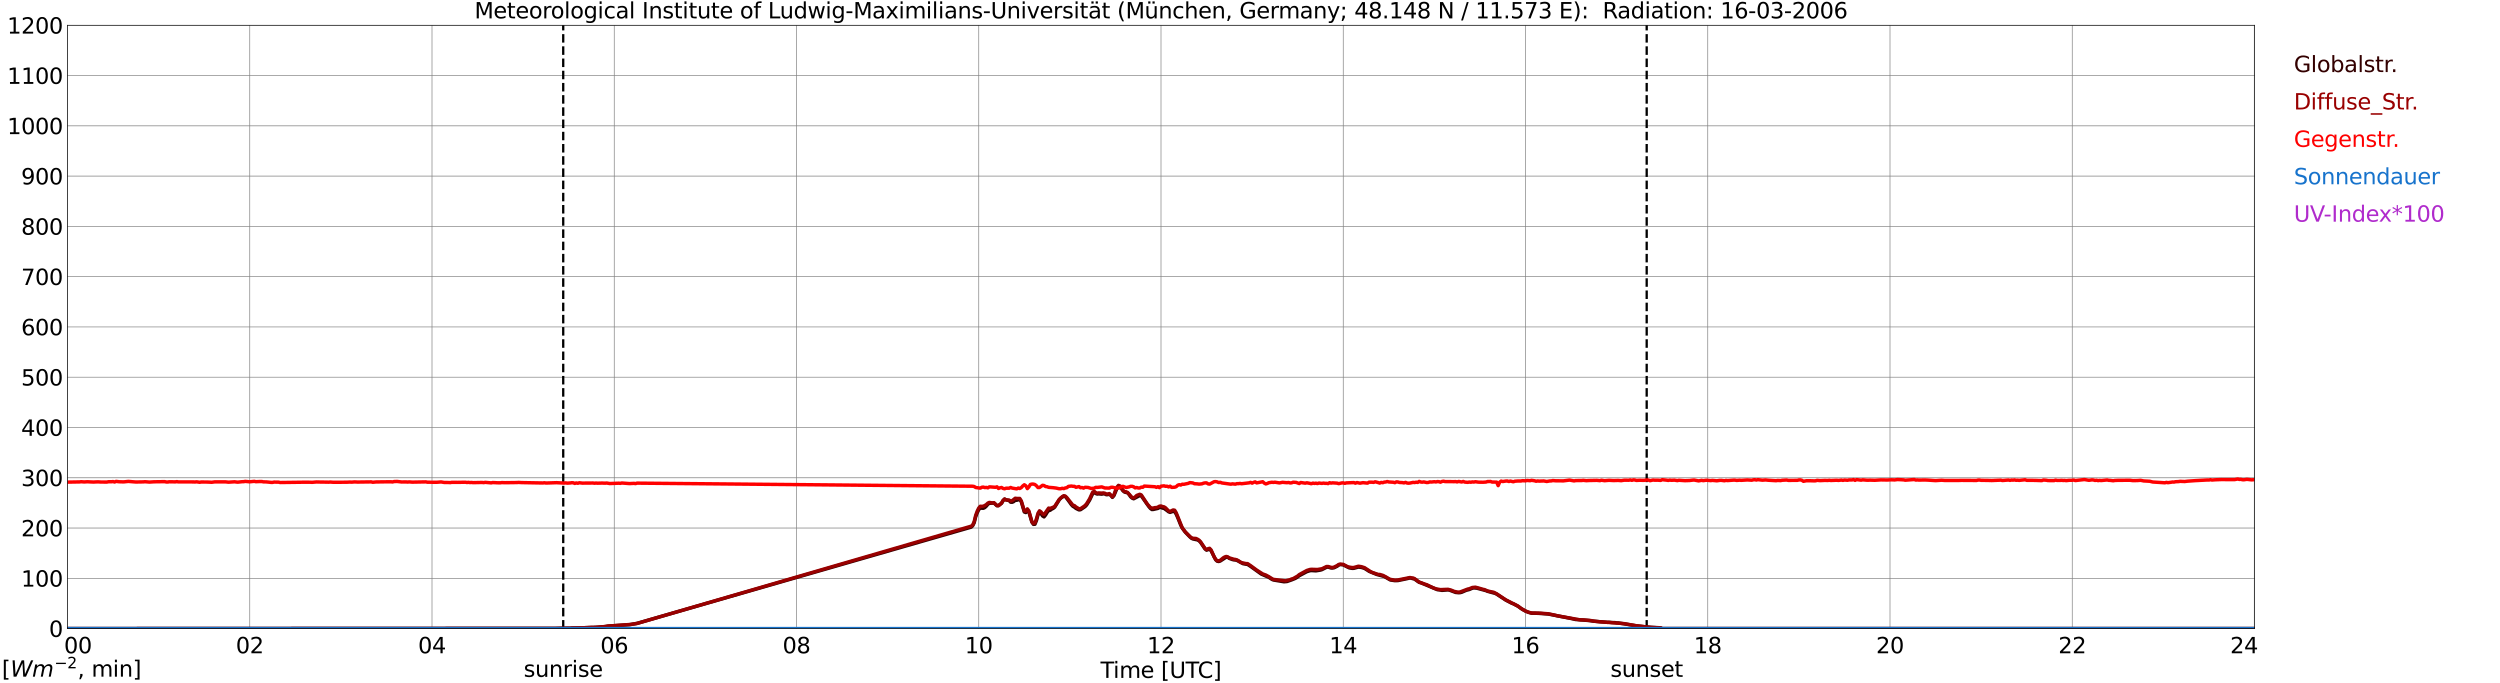 <?xml version="1.0" encoding="utf-8" standalone="no"?>
<!DOCTYPE svg PUBLIC "-//W3C//DTD SVG 1.1//EN"
  "http://www.w3.org/Graphics/SVG/1.1/DTD/svg11.dtd">
<svg xmlns:xlink="http://www.w3.org/1999/xlink" width="1085.4pt" height="296.64pt" viewBox="0 0 1085.4 296.64" xmlns="http://www.w3.org/2000/svg" version="1.1">
 <defs>
  <style type="text/css">*{stroke-linejoin: round; stroke-linecap: butt}</style>
 </defs>
 <g id="figure_1">
  <g id="patch_1">
   <path d="M 0 296.64 
L 1085.4 296.64 
L 1085.4 0 
L 0 0 
z
" style="fill: #ffffff"/>
  </g>
  <g id="axes_1">
   <g id="patch_2">
    <path d="M 29.306 272.909 
L 978.814 272.909 
L 978.814 10.976 
L 29.306 10.976 
z
" style="fill: #ffffff"/>
   </g>
   <g id="patch_3">
    <path d="M 978.814 272.909 
L 978.814 272.909 
L 978.814 10.976 
L 978.814 10.976 
z
" clip-path="url(#pdf85805101)" style="fill: #d3d3d3; opacity: 0.25; stroke: #d3d3d3; stroke-linejoin: miter"/>
   </g>
   <g id="matplotlib.axis_1">
    <g id="xtick_1">
     <g id="line2d_1">
      <path d="M 29.306 272.909 
L 29.306 10.976 
" clip-path="url(#pdf85805101)" style="fill: none; stroke: #808080; stroke-width: 0.3; stroke-linecap: square"/>
     </g>
     <g id="line2d_2"/>
     <g id="text_1">
      <!--    00 -->
      <g transform="translate(18.733 283.627) scale(0.095 -0.095)">
       <defs>
        <path id="DejaVuSans-20" transform="scale(0.016)"/>
        <path id="DejaVuSans-30" d="M 2034 4250 
Q 1547 4250 1301 3770 
Q 1056 3291 1056 2328 
Q 1056 1369 1301 889 
Q 1547 409 2034 409 
Q 2525 409 2770 889 
Q 3016 1369 3016 2328 
Q 3016 3291 2770 3770 
Q 2525 4250 2034 4250 
z
M 2034 4750 
Q 2819 4750 3233 4129 
Q 3647 3509 3647 2328 
Q 3647 1150 3233 529 
Q 2819 -91 2034 -91 
Q 1250 -91 836 529 
Q 422 1150 422 2328 
Q 422 3509 836 4129 
Q 1250 4750 2034 4750 
z
" transform="scale(0.016)"/>
       </defs>
       <use xlink:href="#DejaVuSans-20"/>
       <use xlink:href="#DejaVuSans-20" transform="translate(31.787 0)"/>
       <use xlink:href="#DejaVuSans-20" transform="translate(63.574 0)"/>
       <use xlink:href="#DejaVuSans-30" transform="translate(95.361 0)"/>
       <use xlink:href="#DejaVuSans-30" transform="translate(158.984 0)"/>
      </g>
     </g>
    </g>
    <g id="xtick_2">
     <g id="line2d_3">
      <path d="M 108.431 272.909 
L 108.431 10.976 
" clip-path="url(#pdf85805101)" style="fill: none; stroke: #808080; stroke-width: 0.3; stroke-linecap: square"/>
     </g>
     <g id="line2d_4"/>
     <g id="text_2">
      <!-- 02 -->
      <g transform="translate(102.387 283.627) scale(0.095 -0.095)">
       <defs>
        <path id="DejaVuSans-32" d="M 1228 531 
L 3431 531 
L 3431 0 
L 469 0 
L 469 531 
Q 828 903 1448 1529 
Q 2069 2156 2228 2338 
Q 2531 2678 2651 2914 
Q 2772 3150 2772 3378 
Q 2772 3750 2511 3984 
Q 2250 4219 1831 4219 
Q 1534 4219 1204 4116 
Q 875 4013 500 3803 
L 500 4441 
Q 881 4594 1212 4672 
Q 1544 4750 1819 4750 
Q 2544 4750 2975 4387 
Q 3406 4025 3406 3419 
Q 3406 3131 3298 2873 
Q 3191 2616 2906 2266 
Q 2828 2175 2409 1742 
Q 1991 1309 1228 531 
z
" transform="scale(0.016)"/>
       </defs>
       <use xlink:href="#DejaVuSans-30"/>
       <use xlink:href="#DejaVuSans-32" transform="translate(63.623 0)"/>
      </g>
     </g>
    </g>
    <g id="xtick_3">
     <g id="line2d_5">
      <path d="M 187.557 272.909 
L 187.557 10.976 
" clip-path="url(#pdf85805101)" style="fill: none; stroke: #808080; stroke-width: 0.3; stroke-linecap: square"/>
     </g>
     <g id="line2d_6"/>
     <g id="text_3">
      <!-- 04 -->
      <g transform="translate(181.513 283.627) scale(0.095 -0.095)">
       <defs>
        <path id="DejaVuSans-34" d="M 2419 4116 
L 825 1625 
L 2419 1625 
L 2419 4116 
z
M 2253 4666 
L 3047 4666 
L 3047 1625 
L 3713 1625 
L 3713 1100 
L 3047 1100 
L 3047 0 
L 2419 0 
L 2419 1100 
L 313 1100 
L 313 1709 
L 2253 4666 
z
" transform="scale(0.016)"/>
       </defs>
       <use xlink:href="#DejaVuSans-30"/>
       <use xlink:href="#DejaVuSans-34" transform="translate(63.623 0)"/>
      </g>
     </g>
    </g>
    <g id="xtick_4">
     <g id="line2d_7">
      <path d="M 266.683 272.909 
L 266.683 10.976 
" clip-path="url(#pdf85805101)" style="fill: none; stroke: #808080; stroke-width: 0.3; stroke-linecap: square"/>
     </g>
     <g id="line2d_8"/>
     <g id="text_4">
      <!-- 06 -->
      <g transform="translate(260.638 283.627) scale(0.095 -0.095)">
       <defs>
        <path id="DejaVuSans-36" d="M 2113 2584 
Q 1688 2584 1439 2293 
Q 1191 2003 1191 1497 
Q 1191 994 1439 701 
Q 1688 409 2113 409 
Q 2538 409 2786 701 
Q 3034 994 3034 1497 
Q 3034 2003 2786 2293 
Q 2538 2584 2113 2584 
z
M 3366 4563 
L 3366 3988 
Q 3128 4100 2886 4159 
Q 2644 4219 2406 4219 
Q 1781 4219 1451 3797 
Q 1122 3375 1075 2522 
Q 1259 2794 1537 2939 
Q 1816 3084 2150 3084 
Q 2853 3084 3261 2657 
Q 3669 2231 3669 1497 
Q 3669 778 3244 343 
Q 2819 -91 2113 -91 
Q 1303 -91 875 529 
Q 447 1150 447 2328 
Q 447 3434 972 4092 
Q 1497 4750 2381 4750 
Q 2619 4750 2861 4703 
Q 3103 4656 3366 4563 
z
" transform="scale(0.016)"/>
       </defs>
       <use xlink:href="#DejaVuSans-30"/>
       <use xlink:href="#DejaVuSans-36" transform="translate(63.623 0)"/>
      </g>
     </g>
    </g>
    <g id="xtick_5">
     <g id="line2d_9">
      <path d="M 345.808 272.909 
L 345.808 10.976 
" clip-path="url(#pdf85805101)" style="fill: none; stroke: #808080; stroke-width: 0.3; stroke-linecap: square"/>
     </g>
     <g id="line2d_10"/>
     <g id="text_5">
      <!-- 08 -->
      <g transform="translate(339.764 283.627) scale(0.095 -0.095)">
       <defs>
        <path id="DejaVuSans-38" d="M 2034 2216 
Q 1584 2216 1326 1975 
Q 1069 1734 1069 1313 
Q 1069 891 1326 650 
Q 1584 409 2034 409 
Q 2484 409 2743 651 
Q 3003 894 3003 1313 
Q 3003 1734 2745 1975 
Q 2488 2216 2034 2216 
z
M 1403 2484 
Q 997 2584 770 2862 
Q 544 3141 544 3541 
Q 544 4100 942 4425 
Q 1341 4750 2034 4750 
Q 2731 4750 3128 4425 
Q 3525 4100 3525 3541 
Q 3525 3141 3298 2862 
Q 3072 2584 2669 2484 
Q 3125 2378 3379 2068 
Q 3634 1759 3634 1313 
Q 3634 634 3220 271 
Q 2806 -91 2034 -91 
Q 1263 -91 848 271 
Q 434 634 434 1313 
Q 434 1759 690 2068 
Q 947 2378 1403 2484 
z
M 1172 3481 
Q 1172 3119 1398 2916 
Q 1625 2713 2034 2713 
Q 2441 2713 2670 2916 
Q 2900 3119 2900 3481 
Q 2900 3844 2670 4047 
Q 2441 4250 2034 4250 
Q 1625 4250 1398 4047 
Q 1172 3844 1172 3481 
z
" transform="scale(0.016)"/>
       </defs>
       <use xlink:href="#DejaVuSans-30"/>
       <use xlink:href="#DejaVuSans-38" transform="translate(63.623 0)"/>
      </g>
     </g>
    </g>
    <g id="xtick_6">
     <g id="line2d_11">
      <path d="M 424.934 272.909 
L 424.934 10.976 
" clip-path="url(#pdf85805101)" style="fill: none; stroke: #808080; stroke-width: 0.3; stroke-linecap: square"/>
     </g>
     <g id="line2d_12"/>
     <g id="text_6">
      <!-- 10 -->
      <g transform="translate(418.89 283.627) scale(0.095 -0.095)">
       <defs>
        <path id="DejaVuSans-31" d="M 794 531 
L 1825 531 
L 1825 4091 
L 703 3866 
L 703 4441 
L 1819 4666 
L 2450 4666 
L 2450 531 
L 3481 531 
L 3481 0 
L 794 0 
L 794 531 
z
" transform="scale(0.016)"/>
       </defs>
       <use xlink:href="#DejaVuSans-31"/>
       <use xlink:href="#DejaVuSans-30" transform="translate(63.623 0)"/>
      </g>
     </g>
    </g>
    <g id="xtick_7">
     <g id="line2d_13">
      <path d="M 504.06 272.909 
L 504.06 10.976 
" clip-path="url(#pdf85805101)" style="fill: none; stroke: #808080; stroke-width: 0.3; stroke-linecap: square"/>
     </g>
     <g id="line2d_14"/>
     <g id="text_7">
      <!-- 12 -->
      <g transform="translate(498.015 283.627) scale(0.095 -0.095)">
       <use xlink:href="#DejaVuSans-31"/>
       <use xlink:href="#DejaVuSans-32" transform="translate(63.623 0)"/>
      </g>
     </g>
    </g>
    <g id="xtick_8">
     <g id="line2d_15">
      <path d="M 583.185 272.909 
L 583.185 10.976 
" clip-path="url(#pdf85805101)" style="fill: none; stroke: #808080; stroke-width: 0.3; stroke-linecap: square"/>
     </g>
     <g id="line2d_16"/>
     <g id="text_8">
      <!-- 14 -->
      <g transform="translate(577.141 283.627) scale(0.095 -0.095)">
       <use xlink:href="#DejaVuSans-31"/>
       <use xlink:href="#DejaVuSans-34" transform="translate(63.623 0)"/>
      </g>
     </g>
    </g>
    <g id="xtick_9">
     <g id="line2d_17">
      <path d="M 662.311 272.909 
L 662.311 10.976 
" clip-path="url(#pdf85805101)" style="fill: none; stroke: #808080; stroke-width: 0.3; stroke-linecap: square"/>
     </g>
     <g id="line2d_18"/>
     <g id="text_9">
      <!-- 16 -->
      <g transform="translate(656.267 283.627) scale(0.095 -0.095)">
       <use xlink:href="#DejaVuSans-31"/>
       <use xlink:href="#DejaVuSans-36" transform="translate(63.623 0)"/>
      </g>
     </g>
    </g>
    <g id="xtick_10">
     <g id="line2d_19">
      <path d="M 741.437 272.909 
L 741.437 10.976 
" clip-path="url(#pdf85805101)" style="fill: none; stroke: #808080; stroke-width: 0.3; stroke-linecap: square"/>
     </g>
     <g id="line2d_20"/>
     <g id="text_10">
      <!-- 18 -->
      <g transform="translate(735.392 283.627) scale(0.095 -0.095)">
       <use xlink:href="#DejaVuSans-31"/>
       <use xlink:href="#DejaVuSans-38" transform="translate(63.623 0)"/>
      </g>
     </g>
    </g>
    <g id="xtick_11">
     <g id="line2d_21">
      <path d="M 820.562 272.909 
L 820.562 10.976 
" clip-path="url(#pdf85805101)" style="fill: none; stroke: #808080; stroke-width: 0.3; stroke-linecap: square"/>
     </g>
     <g id="line2d_22"/>
     <g id="text_11">
      <!-- 20 -->
      <g transform="translate(814.518 283.627) scale(0.095 -0.095)">
       <use xlink:href="#DejaVuSans-32"/>
       <use xlink:href="#DejaVuSans-30" transform="translate(63.623 0)"/>
      </g>
     </g>
    </g>
    <g id="xtick_12">
     <g id="line2d_23">
      <path d="M 899.688 272.909 
L 899.688 10.976 
" clip-path="url(#pdf85805101)" style="fill: none; stroke: #808080; stroke-width: 0.3; stroke-linecap: square"/>
     </g>
     <g id="line2d_24"/>
     <g id="text_12">
      <!-- 22 -->
      <g transform="translate(893.644 283.627) scale(0.095 -0.095)">
       <use xlink:href="#DejaVuSans-32"/>
       <use xlink:href="#DejaVuSans-32" transform="translate(63.623 0)"/>
      </g>
     </g>
    </g>
    <g id="xtick_13">
     <g id="line2d_25">
      <path d="M 978.814 272.909 
L 978.814 10.976 
" clip-path="url(#pdf85805101)" style="fill: none; stroke: #808080; stroke-width: 0.3; stroke-linecap: square"/>
     </g>
     <g id="line2d_26"/>
     <g id="text_13">
      <!-- 24    -->
      <g transform="translate(968.241 283.627) scale(0.095 -0.095)">
       <use xlink:href="#DejaVuSans-32"/>
       <use xlink:href="#DejaVuSans-34" transform="translate(63.623 0)"/>
       <use xlink:href="#DejaVuSans-20" transform="translate(127.246 0)"/>
       <use xlink:href="#DejaVuSans-20" transform="translate(159.033 0)"/>
       <use xlink:href="#DejaVuSans-20" transform="translate(190.82 0)"/>
      </g>
     </g>
    </g>
    <g id="text_14">
     <!-- Time [UTC] -->
     <g transform="translate(477.806 294.322) scale(0.095 -0.095)">
      <defs>
       <path id="DejaVuSans-54" d="M -19 4666 
L 3928 4666 
L 3928 4134 
L 2272 4134 
L 2272 0 
L 1638 0 
L 1638 4134 
L -19 4134 
L -19 4666 
z
" transform="scale(0.016)"/>
       <path id="DejaVuSans-69" d="M 603 3500 
L 1178 3500 
L 1178 0 
L 603 0 
L 603 3500 
z
M 603 4863 
L 1178 4863 
L 1178 4134 
L 603 4134 
L 603 4863 
z
" transform="scale(0.016)"/>
       <path id="DejaVuSans-6d" d="M 3328 2828 
Q 3544 3216 3844 3400 
Q 4144 3584 4550 3584 
Q 5097 3584 5394 3201 
Q 5691 2819 5691 2113 
L 5691 0 
L 5113 0 
L 5113 2094 
Q 5113 2597 4934 2840 
Q 4756 3084 4391 3084 
Q 3944 3084 3684 2787 
Q 3425 2491 3425 1978 
L 3425 0 
L 2847 0 
L 2847 2094 
Q 2847 2600 2669 2842 
Q 2491 3084 2119 3084 
Q 1678 3084 1418 2786 
Q 1159 2488 1159 1978 
L 1159 0 
L 581 0 
L 581 3500 
L 1159 3500 
L 1159 2956 
Q 1356 3278 1631 3431 
Q 1906 3584 2284 3584 
Q 2666 3584 2933 3390 
Q 3200 3197 3328 2828 
z
" transform="scale(0.016)"/>
       <path id="DejaVuSans-65" d="M 3597 1894 
L 3597 1613 
L 953 1613 
Q 991 1019 1311 708 
Q 1631 397 2203 397 
Q 2534 397 2845 478 
Q 3156 559 3463 722 
L 3463 178 
Q 3153 47 2828 -22 
Q 2503 -91 2169 -91 
Q 1331 -91 842 396 
Q 353 884 353 1716 
Q 353 2575 817 3079 
Q 1281 3584 2069 3584 
Q 2775 3584 3186 3129 
Q 3597 2675 3597 1894 
z
M 3022 2063 
Q 3016 2534 2758 2815 
Q 2500 3097 2075 3097 
Q 1594 3097 1305 2825 
Q 1016 2553 972 2059 
L 3022 2063 
z
" transform="scale(0.016)"/>
       <path id="DejaVuSans-5b" d="M 550 4863 
L 1875 4863 
L 1875 4416 
L 1125 4416 
L 1125 -397 
L 1875 -397 
L 1875 -844 
L 550 -844 
L 550 4863 
z
" transform="scale(0.016)"/>
       <path id="DejaVuSans-55" d="M 556 4666 
L 1191 4666 
L 1191 1831 
Q 1191 1081 1462 751 
Q 1734 422 2344 422 
Q 2950 422 3222 751 
Q 3494 1081 3494 1831 
L 3494 4666 
L 4128 4666 
L 4128 1753 
Q 4128 841 3676 375 
Q 3225 -91 2344 -91 
Q 1459 -91 1007 375 
Q 556 841 556 1753 
L 556 4666 
z
" transform="scale(0.016)"/>
       <path id="DejaVuSans-43" d="M 4122 4306 
L 4122 3641 
Q 3803 3938 3442 4084 
Q 3081 4231 2675 4231 
Q 1875 4231 1450 3742 
Q 1025 3253 1025 2328 
Q 1025 1406 1450 917 
Q 1875 428 2675 428 
Q 3081 428 3442 575 
Q 3803 722 4122 1019 
L 4122 359 
Q 3791 134 3420 21 
Q 3050 -91 2638 -91 
Q 1578 -91 968 557 
Q 359 1206 359 2328 
Q 359 3453 968 4101 
Q 1578 4750 2638 4750 
Q 3056 4750 3426 4639 
Q 3797 4528 4122 4306 
z
" transform="scale(0.016)"/>
       <path id="DejaVuSans-5d" d="M 1947 4863 
L 1947 -844 
L 622 -844 
L 622 -397 
L 1369 -397 
L 1369 4416 
L 622 4416 
L 622 4863 
L 1947 4863 
z
" transform="scale(0.016)"/>
      </defs>
      <use xlink:href="#DejaVuSans-54"/>
      <use xlink:href="#DejaVuSans-69" transform="translate(57.959 0)"/>
      <use xlink:href="#DejaVuSans-6d" transform="translate(85.742 0)"/>
      <use xlink:href="#DejaVuSans-65" transform="translate(183.154 0)"/>
      <use xlink:href="#DejaVuSans-20" transform="translate(244.678 0)"/>
      <use xlink:href="#DejaVuSans-5b" transform="translate(276.465 0)"/>
      <use xlink:href="#DejaVuSans-55" transform="translate(315.479 0)"/>
      <use xlink:href="#DejaVuSans-54" transform="translate(388.672 0)"/>
      <use xlink:href="#DejaVuSans-43" transform="translate(443.881 0)"/>
      <use xlink:href="#DejaVuSans-5d" transform="translate(513.705 0)"/>
     </g>
    </g>
   </g>
   <g id="matplotlib.axis_2">
    <g id="ytick_1">
     <g id="line2d_27">
      <path d="M 29.306 272.909 
L 978.814 272.909 
" clip-path="url(#pdf85805101)" style="fill: none; stroke: #808080; stroke-width: 0.3; stroke-linecap: square"/>
     </g>
     <g id="line2d_28"/>
     <g id="text_15">
      <!-- 0 -->
      <g transform="translate(21.261 276.518) scale(0.095 -0.095)">
       <use xlink:href="#DejaVuSans-30"/>
      </g>
     </g>
    </g>
    <g id="ytick_2">
     <g id="line2d_29">
      <path d="M 29.306 251.081 
L 978.814 251.081 
" clip-path="url(#pdf85805101)" style="fill: none; stroke: #808080; stroke-width: 0.3; stroke-linecap: square"/>
     </g>
     <g id="line2d_30"/>
     <g id="text_16">
      <!-- 100 -->
      <g transform="translate(9.173 254.69) scale(0.095 -0.095)">
       <use xlink:href="#DejaVuSans-31"/>
       <use xlink:href="#DejaVuSans-30" transform="translate(63.623 0)"/>
       <use xlink:href="#DejaVuSans-30" transform="translate(127.246 0)"/>
      </g>
     </g>
    </g>
    <g id="ytick_3">
     <g id="line2d_31">
      <path d="M 29.306 229.253 
L 978.814 229.253 
" clip-path="url(#pdf85805101)" style="fill: none; stroke: #808080; stroke-width: 0.3; stroke-linecap: square"/>
     </g>
     <g id="line2d_32"/>
     <g id="text_17">
      <!-- 200 -->
      <g transform="translate(9.173 232.863) scale(0.095 -0.095)">
       <use xlink:href="#DejaVuSans-32"/>
       <use xlink:href="#DejaVuSans-30" transform="translate(63.623 0)"/>
       <use xlink:href="#DejaVuSans-30" transform="translate(127.246 0)"/>
      </g>
     </g>
    </g>
    <g id="ytick_4">
     <g id="line2d_33">
      <path d="M 29.306 207.426 
L 978.814 207.426 
" clip-path="url(#pdf85805101)" style="fill: none; stroke: #808080; stroke-width: 0.3; stroke-linecap: square"/>
     </g>
     <g id="line2d_34"/>
     <g id="text_18">
      <!-- 300 -->
      <g transform="translate(9.173 211.035) scale(0.095 -0.095)">
       <defs>
        <path id="DejaVuSans-33" d="M 2597 2516 
Q 3050 2419 3304 2112 
Q 3559 1806 3559 1356 
Q 3559 666 3084 287 
Q 2609 -91 1734 -91 
Q 1441 -91 1130 -33 
Q 819 25 488 141 
L 488 750 
Q 750 597 1062 519 
Q 1375 441 1716 441 
Q 2309 441 2620 675 
Q 2931 909 2931 1356 
Q 2931 1769 2642 2001 
Q 2353 2234 1838 2234 
L 1294 2234 
L 1294 2753 
L 1863 2753 
Q 2328 2753 2575 2939 
Q 2822 3125 2822 3475 
Q 2822 3834 2567 4026 
Q 2313 4219 1838 4219 
Q 1578 4219 1281 4162 
Q 984 4106 628 3988 
L 628 4550 
Q 988 4650 1302 4700 
Q 1616 4750 1894 4750 
Q 2613 4750 3031 4423 
Q 3450 4097 3450 3541 
Q 3450 3153 3228 2886 
Q 3006 2619 2597 2516 
z
" transform="scale(0.016)"/>
       </defs>
       <use xlink:href="#DejaVuSans-33"/>
       <use xlink:href="#DejaVuSans-30" transform="translate(63.623 0)"/>
       <use xlink:href="#DejaVuSans-30" transform="translate(127.246 0)"/>
      </g>
     </g>
    </g>
    <g id="ytick_5">
     <g id="line2d_35">
      <path d="M 29.306 185.598 
L 978.814 185.598 
" clip-path="url(#pdf85805101)" style="fill: none; stroke: #808080; stroke-width: 0.3; stroke-linecap: square"/>
     </g>
     <g id="line2d_36"/>
     <g id="text_19">
      <!-- 400 -->
      <g transform="translate(9.173 189.207) scale(0.095 -0.095)">
       <use xlink:href="#DejaVuSans-34"/>
       <use xlink:href="#DejaVuSans-30" transform="translate(63.623 0)"/>
       <use xlink:href="#DejaVuSans-30" transform="translate(127.246 0)"/>
      </g>
     </g>
    </g>
    <g id="ytick_6">
     <g id="line2d_37">
      <path d="M 29.306 163.77 
L 978.814 163.77 
" clip-path="url(#pdf85805101)" style="fill: none; stroke: #808080; stroke-width: 0.3; stroke-linecap: square"/>
     </g>
     <g id="line2d_38"/>
     <g id="text_20">
      <!-- 500 -->
      <g transform="translate(9.173 167.379) scale(0.095 -0.095)">
       <defs>
        <path id="DejaVuSans-35" d="M 691 4666 
L 3169 4666 
L 3169 4134 
L 1269 4134 
L 1269 2991 
Q 1406 3038 1543 3061 
Q 1681 3084 1819 3084 
Q 2600 3084 3056 2656 
Q 3513 2228 3513 1497 
Q 3513 744 3044 326 
Q 2575 -91 1722 -91 
Q 1428 -91 1123 -41 
Q 819 9 494 109 
L 494 744 
Q 775 591 1075 516 
Q 1375 441 1709 441 
Q 2250 441 2565 725 
Q 2881 1009 2881 1497 
Q 2881 1984 2565 2268 
Q 2250 2553 1709 2553 
Q 1456 2553 1204 2497 
Q 953 2441 691 2322 
L 691 4666 
z
" transform="scale(0.016)"/>
       </defs>
       <use xlink:href="#DejaVuSans-35"/>
       <use xlink:href="#DejaVuSans-30" transform="translate(63.623 0)"/>
       <use xlink:href="#DejaVuSans-30" transform="translate(127.246 0)"/>
      </g>
     </g>
    </g>
    <g id="ytick_7">
     <g id="line2d_39">
      <path d="M 29.306 141.942 
L 978.814 141.942 
" clip-path="url(#pdf85805101)" style="fill: none; stroke: #808080; stroke-width: 0.3; stroke-linecap: square"/>
     </g>
     <g id="line2d_40"/>
     <g id="text_21">
      <!-- 600 -->
      <g transform="translate(9.173 145.551) scale(0.095 -0.095)">
       <use xlink:href="#DejaVuSans-36"/>
       <use xlink:href="#DejaVuSans-30" transform="translate(63.623 0)"/>
       <use xlink:href="#DejaVuSans-30" transform="translate(127.246 0)"/>
      </g>
     </g>
    </g>
    <g id="ytick_8">
     <g id="line2d_41">
      <path d="M 29.306 120.114 
L 978.814 120.114 
" clip-path="url(#pdf85805101)" style="fill: none; stroke: #808080; stroke-width: 0.3; stroke-linecap: square"/>
     </g>
     <g id="line2d_42"/>
     <g id="text_22">
      <!-- 700 -->
      <g transform="translate(9.173 123.724) scale(0.095 -0.095)">
       <defs>
        <path id="DejaVuSans-37" d="M 525 4666 
L 3525 4666 
L 3525 4397 
L 1831 0 
L 1172 0 
L 2766 4134 
L 525 4134 
L 525 4666 
z
" transform="scale(0.016)"/>
       </defs>
       <use xlink:href="#DejaVuSans-37"/>
       <use xlink:href="#DejaVuSans-30" transform="translate(63.623 0)"/>
       <use xlink:href="#DejaVuSans-30" transform="translate(127.246 0)"/>
      </g>
     </g>
    </g>
    <g id="ytick_9">
     <g id="line2d_43">
      <path d="M 29.306 98.287 
L 978.814 98.287 
" clip-path="url(#pdf85805101)" style="fill: none; stroke: #808080; stroke-width: 0.3; stroke-linecap: square"/>
     </g>
     <g id="line2d_44"/>
     <g id="text_23">
      <!-- 800 -->
      <g transform="translate(9.173 101.896) scale(0.095 -0.095)">
       <use xlink:href="#DejaVuSans-38"/>
       <use xlink:href="#DejaVuSans-30" transform="translate(63.623 0)"/>
       <use xlink:href="#DejaVuSans-30" transform="translate(127.246 0)"/>
      </g>
     </g>
    </g>
    <g id="ytick_10">
     <g id="line2d_45">
      <path d="M 29.306 76.459 
L 978.814 76.459 
" clip-path="url(#pdf85805101)" style="fill: none; stroke: #808080; stroke-width: 0.3; stroke-linecap: square"/>
     </g>
     <g id="line2d_46"/>
     <g id="text_24">
      <!-- 900 -->
      <g transform="translate(9.173 80.068) scale(0.095 -0.095)">
       <defs>
        <path id="DejaVuSans-39" d="M 703 97 
L 703 672 
Q 941 559 1184 500 
Q 1428 441 1663 441 
Q 2288 441 2617 861 
Q 2947 1281 2994 2138 
Q 2813 1869 2534 1725 
Q 2256 1581 1919 1581 
Q 1219 1581 811 2004 
Q 403 2428 403 3163 
Q 403 3881 828 4315 
Q 1253 4750 1959 4750 
Q 2769 4750 3195 4129 
Q 3622 3509 3622 2328 
Q 3622 1225 3098 567 
Q 2575 -91 1691 -91 
Q 1453 -91 1209 -44 
Q 966 3 703 97 
z
M 1959 2075 
Q 2384 2075 2632 2365 
Q 2881 2656 2881 3163 
Q 2881 3666 2632 3958 
Q 2384 4250 1959 4250 
Q 1534 4250 1286 3958 
Q 1038 3666 1038 3163 
Q 1038 2656 1286 2365 
Q 1534 2075 1959 2075 
z
" transform="scale(0.016)"/>
       </defs>
       <use xlink:href="#DejaVuSans-39"/>
       <use xlink:href="#DejaVuSans-30" transform="translate(63.623 0)"/>
       <use xlink:href="#DejaVuSans-30" transform="translate(127.246 0)"/>
      </g>
     </g>
    </g>
    <g id="ytick_11">
     <g id="line2d_47">
      <path d="M 29.306 54.631 
L 978.814 54.631 
" clip-path="url(#pdf85805101)" style="fill: none; stroke: #808080; stroke-width: 0.3; stroke-linecap: square"/>
     </g>
     <g id="line2d_48"/>
     <g id="text_25">
      <!-- 1000 -->
      <g transform="translate(3.128 58.24) scale(0.095 -0.095)">
       <use xlink:href="#DejaVuSans-31"/>
       <use xlink:href="#DejaVuSans-30" transform="translate(63.623 0)"/>
       <use xlink:href="#DejaVuSans-30" transform="translate(127.246 0)"/>
       <use xlink:href="#DejaVuSans-30" transform="translate(190.869 0)"/>
      </g>
     </g>
    </g>
    <g id="ytick_12">
     <g id="line2d_49">
      <path d="M 29.306 32.803 
L 978.814 32.803 
" clip-path="url(#pdf85805101)" style="fill: none; stroke: #808080; stroke-width: 0.3; stroke-linecap: square"/>
     </g>
     <g id="line2d_50"/>
     <g id="text_26">
      <!-- 1100 -->
      <g transform="translate(3.128 36.413) scale(0.095 -0.095)">
       <use xlink:href="#DejaVuSans-31"/>
       <use xlink:href="#DejaVuSans-31" transform="translate(63.623 0)"/>
       <use xlink:href="#DejaVuSans-30" transform="translate(127.246 0)"/>
       <use xlink:href="#DejaVuSans-30" transform="translate(190.869 0)"/>
      </g>
     </g>
    </g>
    <g id="ytick_13">
     <g id="line2d_51">
      <path d="M 29.306 10.976 
L 978.814 10.976 
" clip-path="url(#pdf85805101)" style="fill: none; stroke: #808080; stroke-width: 0.3; stroke-linecap: square"/>
     </g>
     <g id="line2d_52"/>
     <g id="text_27">
      <!-- 1200 -->
      <g transform="translate(3.128 14.585) scale(0.095 -0.095)">
       <use xlink:href="#DejaVuSans-31"/>
       <use xlink:href="#DejaVuSans-32" transform="translate(63.623 0)"/>
       <use xlink:href="#DejaVuSans-30" transform="translate(127.246 0)"/>
       <use xlink:href="#DejaVuSans-30" transform="translate(190.869 0)"/>
      </g>
     </g>
    </g>
   </g>
   <g id="line2d_53">
    <path d="M 244.528 272.909 
L 244.528 10.976 
" clip-path="url(#pdf85805101)" style="fill: none; stroke-dasharray: 3.7,1.6; stroke-dashoffset: 0; stroke: #000000"/>
   </g>
   <g id="line2d_54">
    <path d="M 714.93 272.909 
L 714.93 10.976 
" clip-path="url(#pdf85805101)" style="fill: none; stroke-dasharray: 3.7,1.6; stroke-dashoffset: 0; stroke: #000000"/>
   </g>
   <g id="line2d_55">
    <path d="M 29.306 272.909 
L 241.626 272.817 
L 243.604 272.776 
L 247.561 272.734 
L 248.22 272.653 
L 249.539 272.653 
L 252.836 272.57 
L 256.792 272.407 
L 259.43 272.326 
L 262.726 272.038 
L 264.045 271.833 
L 273.277 271.219 
L 276.573 270.645 
L 421.637 228.873 
L 422.297 228.26 
L 422.956 226.95 
L 423.615 224.329 
L 424.275 222.609 
L 424.934 221.258 
L 425.593 220.603 
L 426.912 220.684 
L 427.572 220.356 
L 428.231 219.743 
L 428.89 218.922 
L 429.55 218.514 
L 431.528 218.39 
L 432.847 219.579 
L 433.506 219.496 
L 434.825 218.514 
L 435.484 217.407 
L 436.144 216.67 
L 436.803 216.999 
L 438.122 217.327 
L 438.781 218.023 
L 439.44 218.062 
L 440.1 217.776 
L 440.759 217.202 
L 441.419 217.202 
L 442.078 216.999 
L 442.737 216.916 
L 443.397 217.818 
L 444.716 222.281 
L 445.375 222.526 
L 446.034 221.544 
L 446.694 222.24 
L 448.012 226.704 
L 448.672 227.647 
L 449.331 227.605 
L 449.991 225.966 
L 450.65 223.55 
L 451.309 222.487 
L 451.969 222.978 
L 452.628 224.002 
L 453.287 224.41 
L 453.947 223.591 
L 454.606 222.487 
L 455.266 221.666 
L 455.925 221.544 
L 456.584 221.053 
L 457.244 220.725 
L 457.903 220.193 
L 459.881 216.999 
L 460.541 216.261 
L 461.859 215.401 
L 462.519 215.565 
L 463.838 217.285 
L 465.156 219.127 
L 465.816 219.824 
L 466.475 220.193 
L 467.134 220.725 
L 468.453 221.38 
L 469.113 221.297 
L 471.091 219.946 
L 471.75 219.25 
L 473.069 217.121 
L 474.388 214.336 
L 475.047 213.804 
L 475.706 214.253 
L 476.366 214.5 
L 477.025 214.419 
L 478.344 214.541 
L 479.003 214.378 
L 479.663 214.458 
L 480.322 214.786 
L 480.981 214.747 
L 481.641 214.541 
L 482.3 215.113 
L 482.96 215.934 
L 483.619 215.196 
L 484.938 212.042 
L 485.597 211.143 
L 486.256 211.265 
L 487.575 213.107 
L 488.235 213.64 
L 489.553 213.967 
L 490.213 214.705 
L 490.872 215.687 
L 491.532 216.261 
L 492.191 216.547 
L 494.828 215.155 
L 495.488 215.279 
L 498.785 219.946 
L 499.444 220.725 
L 500.103 221.216 
L 500.763 221.175 
L 502.741 220.725 
L 503.4 220.315 
L 504.06 220.315 
L 504.719 220.603 
L 505.379 220.725 
L 506.697 221.666 
L 507.357 222.199 
L 508.016 222.445 
L 509.335 221.993 
L 509.994 222.157 
L 510.654 223.222 
L 511.313 224.698 
L 512.632 228.013 
L 513.291 229.284 
L 514.61 231.045 
L 516.588 233.093 
L 517.247 233.667 
L 517.907 233.994 
L 519.885 234.402 
L 520.544 234.771 
L 521.204 235.426 
L 523.182 238.334 
L 523.841 238.866 
L 524.501 238.622 
L 525.16 238.497 
L 525.819 239.113 
L 527.797 243.044 
L 528.457 243.657 
L 529.116 243.782 
L 529.776 243.577 
L 532.413 241.857 
L 533.073 241.979 
L 533.732 242.431 
L 535.051 242.922 
L 535.71 243.086 
L 536.369 243.125 
L 537.029 243.291 
L 539.666 244.723 
L 540.985 244.969 
L 541.644 245.05 
L 542.963 245.91 
L 547.579 249.228 
L 550.876 250.662 
L 552.195 251.522 
L 552.854 251.808 
L 557.47 252.585 
L 558.788 252.463 
L 560.766 251.766 
L 562.085 251.234 
L 562.745 250.906 
L 564.063 249.966 
L 567.36 248.204 
L 568.679 247.794 
L 569.338 247.713 
L 571.317 247.835 
L 573.295 247.508 
L 573.954 247.303 
L 575.932 246.279 
L 576.592 246.198 
L 577.91 246.606 
L 578.57 246.606 
L 579.229 246.484 
L 580.548 245.829 
L 581.207 245.338 
L 581.867 245.092 
L 583.185 245.255 
L 585.823 246.565 
L 587.142 246.77 
L 587.801 246.731 
L 589.779 246.198 
L 591.098 246.362 
L 592.417 246.77 
L 593.736 247.591 
L 594.395 248.04 
L 597.692 249.392 
L 600.989 250.293 
L 603.626 251.808 
L 605.604 252.094 
L 606.923 252.055 
L 610.879 251.234 
L 612.198 250.906 
L 614.176 251.439 
L 615.495 252.382 
L 616.154 252.832 
L 616.814 252.995 
L 624.067 256.025 
L 625.386 256.189 
L 626.045 256.313 
L 628.683 256.108 
L 629.342 256.23 
L 631.98 257.215 
L 633.298 257.337 
L 633.958 257.295 
L 634.617 257.132 
L 636.595 256.272 
L 637.914 255.944 
L 639.233 255.37 
L 639.892 255.248 
L 641.211 255.37 
L 645.167 256.435 
L 645.827 256.721 
L 649.123 257.623 
L 649.783 257.95 
L 653.739 260.53 
L 656.377 261.923 
L 657.036 262.128 
L 659.014 263.193 
L 660.992 264.586 
L 662.311 265.321 
L 663.63 265.854 
L 664.949 266.223 
L 666.267 266.223 
L 668.246 266.306 
L 672.202 266.592 
L 682.092 268.517 
L 684.071 268.967 
L 685.389 269.05 
L 690.005 269.419 
L 691.983 269.704 
L 695.939 270.032 
L 697.918 270.196 
L 698.577 270.154 
L 699.896 270.279 
L 701.215 270.318 
L 701.874 270.442 
L 702.533 270.442 
L 705.171 270.85 
L 707.149 271.178 
L 710.446 271.71 
L 715.721 272.285 
L 720.996 272.57 
L 721.655 272.909 
L 978.154 272.909 
L 978.154 272.909 
" clip-path="url(#pdf85805101)" style="fill: none; stroke: #330000; stroke-width: 1.5; stroke-linecap: square"/>
   </g>
   <g id="line2d_56">
    <path d="M 29.306 272.909 
L 240.967 272.817 
L 242.945 272.773 
L 247.561 272.732 
L 248.88 272.649 
L 252.836 272.564 
L 256.792 272.396 
L 257.451 272.44 
L 258.77 272.354 
L 262.726 272.018 
L 264.045 271.809 
L 273.936 271.095 
L 276.573 270.676 
L 421.637 228.448 
L 422.297 227.944 
L 422.956 226.433 
L 423.615 223.705 
L 424.275 221.9 
L 424.934 220.555 
L 425.593 219.8 
L 426.253 219.841 
L 426.912 219.758 
L 427.572 219.464 
L 428.231 219.044 
L 428.89 218.416 
L 429.55 218.121 
L 430.869 218.372 
L 431.528 218.248 
L 432.847 219.464 
L 433.506 219.549 
L 434.825 218.416 
L 435.484 217.239 
L 436.144 216.694 
L 436.803 217.071 
L 438.122 217.113 
L 438.781 217.534 
L 439.44 217.366 
L 440.759 216.316 
L 441.419 216.399 
L 442.737 216.399 
L 443.397 217.449 
L 444.716 221.856 
L 445.375 221.941 
L 446.034 220.933 
L 446.694 221.814 
L 448.012 226.516 
L 448.672 227.271 
L 449.331 227.02 
L 449.991 225.215 
L 450.65 222.823 
L 451.309 221.773 
L 451.969 222.236 
L 452.628 223.115 
L 453.287 223.41 
L 455.266 220.599 
L 455.925 220.723 
L 457.244 220.219 
L 457.903 219.841 
L 459.881 216.82 
L 461.2 215.602 
L 461.859 215.225 
L 462.519 215.393 
L 463.178 216.021 
L 465.816 219.339 
L 466.475 219.507 
L 467.134 220.094 
L 468.453 220.891 
L 469.113 220.85 
L 470.431 219.968 
L 471.091 219.464 
L 471.75 218.708 
L 473.069 216.567 
L 474.388 213.67 
L 475.047 213.293 
L 475.706 213.839 
L 476.366 214.133 
L 477.025 214.007 
L 478.344 214.092 
L 479.003 214.007 
L 479.663 214.133 
L 480.322 214.469 
L 480.981 214.469 
L 481.641 214.301 
L 482.96 215.687 
L 483.619 214.805 
L 484.278 212.959 
L 484.938 211.488 
L 485.597 210.732 
L 486.256 210.986 
L 487.575 212.874 
L 488.235 213.461 
L 488.894 213.505 
L 489.553 213.797 
L 491.532 216.021 
L 492.191 216.148 
L 492.85 215.729 
L 493.51 215.098 
L 494.828 214.596 
L 495.488 214.847 
L 498.125 218.876 
L 499.444 220.304 
L 500.103 220.599 
L 500.763 220.555 
L 501.422 220.387 
L 502.082 220.387 
L 502.741 220.136 
L 503.4 219.758 
L 504.06 219.673 
L 504.719 219.926 
L 505.379 220.053 
L 506.038 220.472 
L 507.357 221.814 
L 508.016 222.024 
L 509.335 221.395 
L 509.994 221.522 
L 510.654 222.613 
L 513.291 229.162 
L 514.61 230.923 
L 516.588 232.896 
L 517.247 233.442 
L 517.907 233.695 
L 519.226 233.778 
L 519.885 234.073 
L 520.544 234.492 
L 521.204 235.164 
L 523.182 238.144 
L 523.841 238.563 
L 524.501 238.227 
L 525.16 238.061 
L 525.819 238.772 
L 527.138 241.796 
L 527.797 242.804 
L 528.457 243.433 
L 529.116 243.474 
L 529.776 243.265 
L 531.094 242.173 
L 531.754 241.796 
L 532.413 241.586 
L 533.073 241.796 
L 533.732 242.215 
L 535.71 242.804 
L 536.369 242.887 
L 537.029 243.096 
L 537.688 243.433 
L 538.348 243.937 
L 539.007 244.273 
L 540.985 244.692 
L 541.644 244.692 
L 542.963 245.574 
L 545.601 247.503 
L 548.238 249.184 
L 549.557 249.645 
L 550.876 250.359 
L 552.195 251.199 
L 552.854 251.535 
L 558.129 252.164 
L 559.448 251.828 
L 560.107 251.659 
L 560.766 251.367 
L 561.426 251.199 
L 563.404 250.066 
L 564.063 249.477 
L 567.36 247.672 
L 568.679 247.252 
L 569.338 247.17 
L 571.976 247.252 
L 573.954 246.916 
L 575.932 245.952 
L 576.592 245.952 
L 577.91 246.329 
L 578.57 246.371 
L 579.229 246.203 
L 580.548 245.532 
L 581.207 245.07 
L 581.867 244.902 
L 583.185 245.028 
L 585.164 246.078 
L 586.482 246.329 
L 587.142 246.412 
L 587.801 246.371 
L 589.779 245.825 
L 591.098 246.034 
L 592.417 246.456 
L 595.054 248.176 
L 595.714 248.512 
L 598.351 249.394 
L 599.011 249.394 
L 600.329 249.771 
L 601.648 250.444 
L 602.967 251.24 
L 603.626 251.535 
L 605.604 251.869 
L 606.923 251.786 
L 612.198 250.736 
L 612.858 250.904 
L 613.517 250.946 
L 614.176 251.24 
L 616.154 252.709 
L 618.792 253.674 
L 619.451 253.842 
L 620.77 254.515 
L 622.089 255.143 
L 623.408 255.647 
L 625.386 255.984 
L 627.364 255.901 
L 628.683 255.857 
L 630.001 256.193 
L 631.32 256.739 
L 632.639 257.033 
L 633.298 257.075 
L 633.958 256.992 
L 637.255 255.733 
L 637.914 255.606 
L 639.233 255.06 
L 640.552 254.934 
L 641.87 255.27 
L 643.848 255.857 
L 644.508 255.984 
L 645.827 256.571 
L 647.145 256.865 
L 648.464 257.116 
L 649.783 257.789 
L 651.102 258.671 
L 653.739 260.434 
L 659.014 263.119 
L 660.333 264.127 
L 662.311 265.26 
L 663.63 265.806 
L 664.949 266.142 
L 668.905 266.225 
L 672.202 266.478 
L 674.839 267.024 
L 676.158 267.36 
L 686.049 269.122 
L 687.368 269.122 
L 690.664 269.416 
L 691.983 269.667 
L 694.621 269.962 
L 695.939 270.045 
L 705.171 270.759 
L 710.446 271.682 
L 717.04 272.44 
L 720.996 272.605 
L 721.655 272.909 
L 978.154 272.909 
L 978.154 272.909 
" clip-path="url(#pdf85805101)" style="fill: none; stroke: #990000; stroke-width: 1.5; stroke-linecap: square"/>
   </g>
   <g id="line2d_57">
    <path d="M 29.306 209.318 
L 34.581 209.224 
L 35.24 209.143 
L 36.559 209.25 
L 37.878 209.159 
L 40.515 209.287 
L 42.493 209.194 
L 43.812 209.279 
L 46.45 209.287 
L 47.109 209.148 
L 48.428 209.152 
L 49.087 209.084 
L 49.747 209.279 
L 50.406 208.997 
L 51.725 209.159 
L 53.703 209.218 
L 55.681 209.006 
L 58.978 209.27 
L 62.275 209.211 
L 62.934 209.143 
L 64.912 209.303 
L 66.89 209.176 
L 71.506 209.113 
L 72.166 209.259 
L 72.825 209.283 
L 73.484 209.161 
L 76.122 209.209 
L 76.781 209.106 
L 77.441 209.224 
L 83.375 209.224 
L 84.694 209.261 
L 85.353 209.183 
L 86.672 209.379 
L 87.331 209.272 
L 88.65 209.277 
L 89.969 209.283 
L 91.947 209.381 
L 93.266 209.204 
L 96.563 209.202 
L 97.881 209.204 
L 99.2 209.346 
L 101.838 209.178 
L 103.156 209.342 
L 105.135 209.135 
L 105.794 209.124 
L 106.453 208.995 
L 108.431 209.178 
L 110.41 208.973 
L 111.069 209.137 
L 112.388 209.074 
L 113.707 209.063 
L 114.366 209.207 
L 115.685 209.228 
L 117.663 209.431 
L 118.322 209.442 
L 118.982 209.301 
L 120.96 209.331 
L 121.619 209.488 
L 131.51 209.359 
L 133.488 209.357 
L 134.807 209.368 
L 135.466 209.41 
L 137.444 209.244 
L 138.763 209.281 
L 141.4 209.316 
L 142.719 209.344 
L 143.379 209.281 
L 144.697 209.388 
L 146.016 209.383 
L 150.632 209.355 
L 151.951 209.279 
L 152.61 209.34 
L 153.929 209.224 
L 155.247 209.294 
L 161.182 209.213 
L 161.841 209.381 
L 163.16 209.25 
L 166.457 209.198 
L 169.754 209.176 
L 170.413 209.248 
L 171.073 209.076 
L 172.391 209.025 
L 174.37 209.255 
L 176.348 209.235 
L 177.007 209.292 
L 177.666 209.218 
L 178.985 209.325 
L 184.92 209.215 
L 185.579 209.357 
L 188.217 209.373 
L 189.535 209.39 
L 191.513 209.239 
L 192.832 209.46 
L 194.81 209.486 
L 195.47 209.528 
L 196.129 209.405 
L 198.767 209.423 
L 201.404 209.373 
L 202.063 209.364 
L 202.723 209.48 
L 203.382 209.405 
L 204.042 209.514 
L 204.701 209.451 
L 205.36 209.543 
L 209.317 209.46 
L 209.976 209.543 
L 210.635 209.412 
L 213.273 209.641 
L 213.932 209.499 
L 215.91 209.6 
L 217.229 209.615 
L 217.889 209.514 
L 219.207 209.571 
L 224.482 209.499 
L 225.142 209.442 
L 226.461 209.523 
L 235.692 209.689 
L 236.351 209.595 
L 237.011 209.715 
L 241.626 209.56 
L 244.923 209.733 
L 245.583 209.654 
L 246.242 209.755 
L 247.561 209.687 
L 248.22 209.58 
L 248.88 209.61 
L 249.539 209.879 
L 250.198 209.672 
L 250.858 209.827 
L 251.517 209.595 
L 252.836 209.75 
L 257.451 209.707 
L 258.111 209.8 
L 258.77 209.722 
L 259.43 209.783 
L 261.408 209.728 
L 262.726 209.779 
L 263.386 209.707 
L 264.705 209.929 
L 268.661 209.785 
L 269.32 209.846 
L 269.98 209.702 
L 273.277 209.951 
L 274.595 209.888 
L 275.255 209.848 
L 275.914 209.96 
L 276.573 209.759 
L 422.297 211.101 
L 422.956 211.228 
L 423.615 211.651 
L 425.593 211.933 
L 426.253 211.558 
L 426.912 211.468 
L 427.572 211.693 
L 428.231 211.612 
L 428.89 211.802 
L 429.55 211.365 
L 432.187 211.564 
L 432.847 211.359 
L 433.506 212.075 
L 434.165 211.787 
L 434.825 211.643 
L 435.484 212.046 
L 436.144 212.215 
L 436.803 211.959 
L 438.122 211.97 
L 438.781 211.634 
L 439.44 211.915 
L 441.419 212.245 
L 442.078 211.887 
L 442.737 212.077 
L 443.397 211.71 
L 444.056 210.973 
L 444.716 210.464 
L 445.375 210.905 
L 446.034 212.129 
L 446.694 211.405 
L 447.353 210.331 
L 448.012 210.167 
L 448.672 210.176 
L 449.331 210.368 
L 449.991 210.905 
L 450.65 211.678 
L 451.309 211.66 
L 452.628 210.7 
L 453.287 210.796 
L 453.947 211.245 
L 454.606 211.313 
L 455.266 211.579 
L 457.244 211.737 
L 458.563 211.905 
L 459.881 212.204 
L 460.541 212.184 
L 461.2 211.983 
L 461.859 212.149 
L 462.519 211.843 
L 463.178 211.747 
L 463.838 211.176 
L 465.156 211.018 
L 465.816 211.136 
L 466.475 211.136 
L 467.134 211.562 
L 468.453 211.256 
L 469.113 211.758 
L 469.772 211.643 
L 470.431 211.935 
L 471.091 211.56 
L 472.409 211.643 
L 473.728 212.062 
L 475.047 211.961 
L 475.706 211.575 
L 476.366 211.63 
L 478.344 211.389 
L 479.663 211.859 
L 481.641 211.907 
L 482.3 211.566 
L 482.96 211.54 
L 484.938 211.985 
L 486.256 211.734 
L 486.916 211.261 
L 487.575 211.149 
L 488.894 211.656 
L 490.213 211.392 
L 490.872 211.132 
L 491.532 211.136 
L 492.191 211.346 
L 492.85 211.824 
L 493.51 211.649 
L 494.169 211.861 
L 494.828 211.876 
L 495.488 211.49 
L 496.147 211.558 
L 496.807 211.036 
L 501.422 211.322 
L 502.082 211.595 
L 502.741 211.296 
L 503.4 211.726 
L 504.06 211.086 
L 505.379 210.929 
L 506.038 211.143 
L 506.697 211.09 
L 507.357 211.4 
L 508.016 211.082 
L 508.675 211.599 
L 509.994 211.527 
L 510.654 211.306 
L 511.313 210.676 
L 511.972 210.429 
L 512.632 210.595 
L 513.291 210.217 
L 513.95 210.27 
L 515.929 209.851 
L 516.588 209.523 
L 517.907 209.683 
L 518.566 210.003 
L 519.885 210.078 
L 520.544 210.185 
L 521.863 210.054 
L 522.522 209.779 
L 523.182 209.654 
L 523.841 209.65 
L 524.501 210.075 
L 525.16 210.193 
L 527.138 209.132 
L 527.797 209.093 
L 528.457 209.211 
L 529.116 209.521 
L 529.776 209.373 
L 530.435 209.674 
L 534.391 210.215 
L 535.051 210.067 
L 536.369 210.202 
L 537.029 209.971 
L 537.688 209.988 
L 538.348 209.883 
L 539.007 210.016 
L 542.304 209.634 
L 542.963 209.416 
L 543.623 209.765 
L 544.282 209.423 
L 544.941 209.213 
L 545.601 209.656 
L 548.238 209.146 
L 548.898 209.752 
L 549.557 210.099 
L 550.216 209.899 
L 550.876 209.576 
L 552.195 209.373 
L 552.854 209.451 
L 553.513 209.355 
L 555.491 209.667 
L 556.81 209.394 
L 558.129 209.523 
L 558.788 209.56 
L 559.448 209.475 
L 560.107 209.674 
L 560.766 209.621 
L 561.426 209.355 
L 562.745 209.44 
L 564.063 209.931 
L 564.723 209.488 
L 566.701 209.779 
L 567.36 209.606 
L 568.679 209.853 
L 569.338 210.014 
L 569.998 209.741 
L 570.657 209.888 
L 571.317 209.772 
L 571.976 209.951 
L 572.635 209.72 
L 573.954 209.87 
L 574.613 209.731 
L 575.273 209.855 
L 575.932 209.827 
L 576.592 209.962 
L 577.251 209.571 
L 577.91 209.748 
L 578.57 209.637 
L 580.548 209.768 
L 581.207 209.982 
L 582.526 209.674 
L 583.185 209.628 
L 583.845 209.853 
L 584.504 209.652 
L 587.801 209.517 
L 588.46 209.783 
L 589.12 209.497 
L 590.439 209.779 
L 591.757 209.554 
L 593.736 209.761 
L 594.395 209.335 
L 595.714 209.355 
L 596.373 209.44 
L 597.032 209.165 
L 598.351 209.508 
L 599.011 209.739 
L 599.67 209.423 
L 600.329 209.58 
L 600.989 209.307 
L 601.648 209.263 
L 602.307 209.05 
L 602.967 209.255 
L 604.945 209.377 
L 605.604 209.56 
L 606.264 209.198 
L 606.923 209.253 
L 607.582 209.464 
L 608.901 209.523 
L 609.561 209.661 
L 610.22 209.416 
L 610.879 209.711 
L 611.539 209.781 
L 612.198 209.713 
L 613.517 209.425 
L 614.176 209.508 
L 614.836 209.344 
L 615.495 209.456 
L 616.154 209.001 
L 616.814 209.268 
L 617.473 209.349 
L 618.133 209.228 
L 619.451 209.504 
L 620.111 209.458 
L 620.77 209.213 
L 621.429 209.285 
L 622.748 209.132 
L 623.408 209.242 
L 624.067 209.089 
L 624.726 209.122 
L 625.386 209.349 
L 626.045 209.041 
L 626.705 208.912 
L 627.364 209.078 
L 631.32 209.115 
L 631.98 209.082 
L 632.639 209.235 
L 633.298 209.019 
L 634.617 209.266 
L 635.276 209.021 
L 635.936 209.301 
L 637.255 209.416 
L 637.914 209.279 
L 638.573 209.368 
L 639.233 209.224 
L 639.892 209.29 
L 640.552 209.146 
L 641.87 209.333 
L 643.848 209.37 
L 645.167 209.283 
L 645.827 209.067 
L 647.145 209.039 
L 647.805 209.294 
L 649.783 209.314 
L 650.442 210.833 
L 651.102 209.325 
L 651.761 208.868 
L 652.42 209.065 
L 653.739 208.86 
L 654.399 208.82 
L 655.058 209.06 
L 655.717 208.853 
L 657.036 209.17 
L 657.695 208.925 
L 659.014 208.829 
L 660.333 208.833 
L 660.992 208.692 
L 662.311 208.761 
L 662.97 208.593 
L 664.289 208.702 
L 664.949 208.537 
L 666.267 208.737 
L 666.927 208.947 
L 667.586 208.803 
L 668.246 208.884 
L 670.224 208.803 
L 671.542 209.039 
L 672.861 208.803 
L 673.521 208.79 
L 674.18 208.633 
L 675.499 208.746 
L 678.796 208.766 
L 681.433 208.432 
L 683.411 208.798 
L 684.071 208.65 
L 686.708 208.619 
L 687.368 208.537 
L 688.686 208.687 
L 690.005 208.615 
L 693.302 208.547 
L 694.621 208.683 
L 695.28 208.48 
L 696.599 208.698 
L 698.577 208.528 
L 700.555 208.639 
L 702.533 208.571 
L 703.852 208.685 
L 705.171 208.478 
L 707.149 208.504 
L 707.808 208.355 
L 708.468 208.552 
L 709.127 208.338 
L 709.786 208.39 
L 710.446 208.589 
L 711.765 208.508 
L 713.743 208.552 
L 715.062 208.364 
L 715.721 208.432 
L 716.38 208.698 
L 717.699 208.401 
L 718.358 208.486 
L 719.677 208.469 
L 720.996 208.576 
L 721.655 208.259 
L 723.633 208.478 
L 724.293 208.582 
L 724.952 208.43 
L 725.612 208.53 
L 726.93 208.458 
L 728.249 208.663 
L 728.909 208.513 
L 731.546 208.687 
L 733.524 208.622 
L 734.843 208.462 
L 735.502 208.41 
L 737.48 208.783 
L 738.799 208.534 
L 739.459 208.683 
L 740.777 208.491 
L 742.756 208.665 
L 743.415 208.561 
L 745.393 208.742 
L 746.712 208.554 
L 747.371 208.552 
L 748.69 208.735 
L 749.349 208.552 
L 750.009 208.65 
L 752.646 208.454 
L 753.306 208.462 
L 753.965 208.585 
L 755.284 208.478 
L 755.943 208.545 
L 758.581 208.373 
L 760.559 208.489 
L 761.218 208.312 
L 761.878 208.262 
L 762.537 208.412 
L 763.196 208.246 
L 765.174 208.478 
L 766.493 208.371 
L 767.812 208.506 
L 771.109 208.702 
L 771.768 208.589 
L 773.087 208.657 
L 773.746 208.508 
L 775.725 208.403 
L 776.384 208.565 
L 780.34 208.547 
L 781 208.364 
L 781.659 208.351 
L 782.318 208.523 
L 782.978 208.967 
L 784.296 208.705 
L 785.615 208.705 
L 787.593 208.768 
L 788.253 208.75 
L 788.912 208.543 
L 790.231 208.672 
L 792.209 208.567 
L 793.528 208.6 
L 794.187 208.515 
L 794.847 208.611 
L 797.484 208.497 
L 798.143 208.589 
L 799.462 208.423 
L 800.122 208.574 
L 800.781 208.403 
L 802.1 208.513 
L 802.759 208.366 
L 804.078 208.366 
L 804.737 208.216 
L 805.397 208.55 
L 806.056 208.224 
L 808.034 208.473 
L 808.694 208.325 
L 810.672 208.493 
L 811.99 208.454 
L 813.969 208.515 
L 816.606 208.347 
L 819.244 208.399 
L 821.222 208.307 
L 822.541 208.366 
L 823.859 208.2 
L 826.497 208.334 
L 827.156 208.482 
L 831.112 208.187 
L 831.772 208.432 
L 832.431 208.353 
L 833.091 208.436 
L 835.728 208.384 
L 837.047 208.447 
L 840.344 208.67 
L 842.981 208.491 
L 844.3 208.598 
L 850.235 208.604 
L 851.553 208.554 
L 858.147 208.598 
L 858.806 208.421 
L 859.466 208.417 
L 860.125 208.545 
L 862.763 208.567 
L 864.741 208.626 
L 868.697 208.458 
L 869.357 208.622 
L 871.994 208.401 
L 872.653 208.565 
L 873.313 208.408 
L 873.972 208.467 
L 874.632 208.36 
L 875.291 208.528 
L 875.95 208.469 
L 876.61 208.565 
L 879.247 208.29 
L 879.907 208.539 
L 882.544 208.55 
L 883.863 208.571 
L 885.841 208.65 
L 886.5 208.665 
L 887.16 208.401 
L 888.479 208.508 
L 889.138 208.639 
L 891.775 208.668 
L 892.435 208.434 
L 893.094 208.589 
L 894.413 208.582 
L 895.072 208.521 
L 895.732 208.606 
L 896.391 208.571 
L 897.051 208.668 
L 898.369 208.526 
L 899.688 208.528 
L 900.347 208.401 
L 901.007 208.637 
L 904.963 208.198 
L 906.941 208.532 
L 908.26 208.336 
L 908.919 208.401 
L 909.579 208.585 
L 910.238 208.489 
L 910.898 208.668 
L 911.557 208.558 
L 912.216 208.637 
L 914.854 208.379 
L 915.513 208.539 
L 916.173 208.558 
L 917.491 208.729 
L 918.151 208.598 
L 919.469 208.547 
L 924.745 208.508 
L 926.063 208.674 
L 928.041 208.63 
L 929.36 208.526 
L 930.679 208.798 
L 933.316 208.943 
L 934.635 209.272 
L 937.932 209.475 
L 939.91 209.61 
L 940.57 209.423 
L 941.229 209.56 
L 942.548 209.377 
L 943.207 209.268 
L 943.867 209.296 
L 944.526 209.148 
L 945.845 209.089 
L 946.504 208.98 
L 948.482 209.06 
L 949.801 208.905 
L 953.098 208.672 
L 958.373 208.388 
L 959.032 208.414 
L 959.692 208.266 
L 960.351 208.414 
L 961.67 208.307 
L 964.307 208.205 
L 968.923 208.222 
L 970.242 208.216 
L 971.561 207.956 
L 972.22 208.15 
L 972.879 208.107 
L 973.539 208.272 
L 974.198 208.303 
L 975.517 208.1 
L 977.495 208.334 
L 978.154 208.292 
L 978.154 208.292 
" clip-path="url(#pdf85805101)" style="fill: none; stroke: #ff0000; stroke-width: 1.5; stroke-linecap: square"/>
   </g>
   <g id="line2d_58">
    <path d="M 29.306 272.909 
L 978.154 272.909 
L 978.154 272.909 
" clip-path="url(#pdf85805101)" style="fill: none; stroke: #1773cc; stroke-width: 1.5; stroke-linecap: square"/>
   </g>
   <g id="line2d_59">
    <path d="M 0 0 
" clip-path="url(#pdf85805101)" style="fill: none; stroke: #b02bcc; stroke-width: 1.5; stroke-linecap: square"/>
   </g>
   <g id="patch_4">
    <path d="M 29.306 272.909 
L 29.306 10.976 
" style="fill: none; stroke: #000000; stroke-width: 0.3; stroke-linejoin: miter; stroke-linecap: square"/>
   </g>
   <g id="patch_5">
    <path d="M 978.814 272.909 
L 978.814 10.976 
" style="fill: none; stroke: #000000; stroke-width: 0.3; stroke-linejoin: miter; stroke-linecap: square"/>
   </g>
   <g id="patch_6">
    <path d="M 29.306 272.909 
L 978.814 272.909 
" style="fill: none; stroke: #000000; stroke-width: 0.3; stroke-linejoin: miter; stroke-linecap: square"/>
   </g>
   <g id="patch_7">
    <path d="M 29.306 10.976 
L 978.814 10.976 
" style="fill: none; stroke: #000000; stroke-width: 0.3; stroke-linejoin: miter; stroke-linecap: square"/>
   </g>
   <g id="text_28">
    <!-- sunrise -->
    <g transform="translate(227.363 293.863) scale(0.095 -0.095)">
     <defs>
      <path id="DejaVuSans-73" d="M 2834 3397 
L 2834 2853 
Q 2591 2978 2328 3040 
Q 2066 3103 1784 3103 
Q 1356 3103 1142 2972 
Q 928 2841 928 2578 
Q 928 2378 1081 2264 
Q 1234 2150 1697 2047 
L 1894 2003 
Q 2506 1872 2764 1633 
Q 3022 1394 3022 966 
Q 3022 478 2636 193 
Q 2250 -91 1575 -91 
Q 1294 -91 989 -36 
Q 684 19 347 128 
L 347 722 
Q 666 556 975 473 
Q 1284 391 1588 391 
Q 1994 391 2212 530 
Q 2431 669 2431 922 
Q 2431 1156 2273 1281 
Q 2116 1406 1581 1522 
L 1381 1569 
Q 847 1681 609 1914 
Q 372 2147 372 2553 
Q 372 3047 722 3315 
Q 1072 3584 1716 3584 
Q 2034 3584 2315 3537 
Q 2597 3491 2834 3397 
z
" transform="scale(0.016)"/>
      <path id="DejaVuSans-75" d="M 544 1381 
L 544 3500 
L 1119 3500 
L 1119 1403 
Q 1119 906 1312 657 
Q 1506 409 1894 409 
Q 2359 409 2629 706 
Q 2900 1003 2900 1516 
L 2900 3500 
L 3475 3500 
L 3475 0 
L 2900 0 
L 2900 538 
Q 2691 219 2414 64 
Q 2138 -91 1772 -91 
Q 1169 -91 856 284 
Q 544 659 544 1381 
z
M 1991 3584 
L 1991 3584 
z
" transform="scale(0.016)"/>
      <path id="DejaVuSans-6e" d="M 3513 2113 
L 3513 0 
L 2938 0 
L 2938 2094 
Q 2938 2591 2744 2837 
Q 2550 3084 2163 3084 
Q 1697 3084 1428 2787 
Q 1159 2491 1159 1978 
L 1159 0 
L 581 0 
L 581 3500 
L 1159 3500 
L 1159 2956 
Q 1366 3272 1645 3428 
Q 1925 3584 2291 3584 
Q 2894 3584 3203 3211 
Q 3513 2838 3513 2113 
z
" transform="scale(0.016)"/>
      <path id="DejaVuSans-72" d="M 2631 2963 
Q 2534 3019 2420 3045 
Q 2306 3072 2169 3072 
Q 1681 3072 1420 2755 
Q 1159 2438 1159 1844 
L 1159 0 
L 581 0 
L 581 3500 
L 1159 3500 
L 1159 2956 
Q 1341 3275 1631 3429 
Q 1922 3584 2338 3584 
Q 2397 3584 2469 3576 
Q 2541 3569 2628 3553 
L 2631 2963 
z
" transform="scale(0.016)"/>
     </defs>
     <use xlink:href="#DejaVuSans-73"/>
     <use xlink:href="#DejaVuSans-75" transform="translate(52.1 0)"/>
     <use xlink:href="#DejaVuSans-6e" transform="translate(115.479 0)"/>
     <use xlink:href="#DejaVuSans-72" transform="translate(178.857 0)"/>
     <use xlink:href="#DejaVuSans-69" transform="translate(219.971 0)"/>
     <use xlink:href="#DejaVuSans-73" transform="translate(247.754 0)"/>
     <use xlink:href="#DejaVuSans-65" transform="translate(299.854 0)"/>
    </g>
   </g>
   <g id="text_29">
    <!-- sunset -->
    <g transform="translate(699.175 293.863) scale(0.095 -0.095)">
     <defs>
      <path id="DejaVuSans-74" d="M 1172 4494 
L 1172 3500 
L 2356 3500 
L 2356 3053 
L 1172 3053 
L 1172 1153 
Q 1172 725 1289 603 
Q 1406 481 1766 481 
L 2356 481 
L 2356 0 
L 1766 0 
Q 1100 0 847 248 
Q 594 497 594 1153 
L 594 3053 
L 172 3053 
L 172 3500 
L 594 3500 
L 594 4494 
L 1172 4494 
z
" transform="scale(0.016)"/>
     </defs>
     <use xlink:href="#DejaVuSans-73"/>
     <use xlink:href="#DejaVuSans-75" transform="translate(52.1 0)"/>
     <use xlink:href="#DejaVuSans-6e" transform="translate(115.479 0)"/>
     <use xlink:href="#DejaVuSans-73" transform="translate(178.857 0)"/>
     <use xlink:href="#DejaVuSans-65" transform="translate(230.957 0)"/>
     <use xlink:href="#DejaVuSans-74" transform="translate(292.48 0)"/>
    </g>
   </g>
   <g id="text_30">
    <!-- [$Wm^{-2}$, min] -->
    <g transform="translate(0.821 293.863) scale(0.095 -0.095)">
     <defs>
      <path id="DejaVuSans-Oblique-57" d="M 616 4666 
L 1228 4666 
L 1453 697 
L 3213 4666 
L 3916 4666 
L 4147 697 
L 5888 4666 
L 6528 4666 
L 4453 0 
L 3659 0 
L 3444 3891 
L 1697 0 
L 903 0 
L 616 4666 
z
" transform="scale(0.016)"/>
      <path id="DejaVuSans-Oblique-6d" d="M 5747 2113 
L 5338 0 
L 4763 0 
L 5166 2094 
Q 5191 2228 5203 2325 
Q 5216 2422 5216 2491 
Q 5216 2772 5059 2928 
Q 4903 3084 4622 3084 
Q 4203 3084 3875 2770 
Q 3547 2456 3450 1953 
L 3066 0 
L 2491 0 
L 2900 2094 
Q 2925 2209 2937 2307 
Q 2950 2406 2950 2484 
Q 2950 2769 2794 2926 
Q 2638 3084 2363 3084 
Q 1938 3084 1609 2770 
Q 1281 2456 1184 1953 
L 800 0 
L 225 0 
L 909 3500 
L 1484 3500 
L 1375 2956 
Q 1609 3263 1923 3423 
Q 2238 3584 2597 3584 
Q 2978 3584 3223 3384 
Q 3469 3184 3519 2828 
Q 3781 3197 4126 3390 
Q 4472 3584 4856 3584 
Q 5306 3584 5551 3325 
Q 5797 3066 5797 2591 
Q 5797 2488 5784 2364 
Q 5772 2241 5747 2113 
z
" transform="scale(0.016)"/>
      <path id="DejaVuSans-2212" d="M 678 2272 
L 4684 2272 
L 4684 1741 
L 678 1741 
L 678 2272 
z
" transform="scale(0.016)"/>
      <path id="DejaVuSans-2c" d="M 750 794 
L 1409 794 
L 1409 256 
L 897 -744 
L 494 -744 
L 750 256 
L 750 794 
z
" transform="scale(0.016)"/>
     </defs>
     <use xlink:href="#DejaVuSans-5b" transform="translate(0 0.766)"/>
     <use xlink:href="#DejaVuSans-Oblique-57" transform="translate(39.014 0.766)"/>
     <use xlink:href="#DejaVuSans-Oblique-6d" transform="translate(137.891 0.766)"/>
     <use xlink:href="#DejaVuSans-2212" transform="translate(239.953 39.047) scale(0.7)"/>
     <use xlink:href="#DejaVuSans-32" transform="translate(298.605 39.047) scale(0.7)"/>
     <use xlink:href="#DejaVuSans-2c" transform="translate(345.875 0.766)"/>
     <use xlink:href="#DejaVuSans-20" transform="translate(377.663 0.766)"/>
     <use xlink:href="#DejaVuSans-6d" transform="translate(409.45 0.766)"/>
     <use xlink:href="#DejaVuSans-69" transform="translate(506.862 0.766)"/>
     <use xlink:href="#DejaVuSans-6e" transform="translate(534.645 0.766)"/>
     <use xlink:href="#DejaVuSans-5d" transform="translate(598.024 0.766)"/>
    </g>
   </g>
   <g id="text_31">
    <!-- Globalstr. -->
    <g style="fill: #330000" transform="translate(995.905 31.291) scale(0.095 -0.095)">
     <defs>
      <path id="DejaVuSans-47" d="M 3809 666 
L 3809 1919 
L 2778 1919 
L 2778 2438 
L 4434 2438 
L 4434 434 
Q 4069 175 3628 42 
Q 3188 -91 2688 -91 
Q 1594 -91 976 548 
Q 359 1188 359 2328 
Q 359 3472 976 4111 
Q 1594 4750 2688 4750 
Q 3144 4750 3555 4637 
Q 3966 4525 4313 4306 
L 4313 3634 
Q 3963 3931 3569 4081 
Q 3175 4231 2741 4231 
Q 1884 4231 1454 3753 
Q 1025 3275 1025 2328 
Q 1025 1384 1454 906 
Q 1884 428 2741 428 
Q 3075 428 3337 486 
Q 3600 544 3809 666 
z
" transform="scale(0.016)"/>
      <path id="DejaVuSans-6c" d="M 603 4863 
L 1178 4863 
L 1178 0 
L 603 0 
L 603 4863 
z
" transform="scale(0.016)"/>
      <path id="DejaVuSans-6f" d="M 1959 3097 
Q 1497 3097 1228 2736 
Q 959 2375 959 1747 
Q 959 1119 1226 758 
Q 1494 397 1959 397 
Q 2419 397 2687 759 
Q 2956 1122 2956 1747 
Q 2956 2369 2687 2733 
Q 2419 3097 1959 3097 
z
M 1959 3584 
Q 2709 3584 3137 3096 
Q 3566 2609 3566 1747 
Q 3566 888 3137 398 
Q 2709 -91 1959 -91 
Q 1206 -91 779 398 
Q 353 888 353 1747 
Q 353 2609 779 3096 
Q 1206 3584 1959 3584 
z
" transform="scale(0.016)"/>
      <path id="DejaVuSans-62" d="M 3116 1747 
Q 3116 2381 2855 2742 
Q 2594 3103 2138 3103 
Q 1681 3103 1420 2742 
Q 1159 2381 1159 1747 
Q 1159 1113 1420 752 
Q 1681 391 2138 391 
Q 2594 391 2855 752 
Q 3116 1113 3116 1747 
z
M 1159 2969 
Q 1341 3281 1617 3432 
Q 1894 3584 2278 3584 
Q 2916 3584 3314 3078 
Q 3713 2572 3713 1747 
Q 3713 922 3314 415 
Q 2916 -91 2278 -91 
Q 1894 -91 1617 61 
Q 1341 213 1159 525 
L 1159 0 
L 581 0 
L 581 4863 
L 1159 4863 
L 1159 2969 
z
" transform="scale(0.016)"/>
      <path id="DejaVuSans-61" d="M 2194 1759 
Q 1497 1759 1228 1600 
Q 959 1441 959 1056 
Q 959 750 1161 570 
Q 1363 391 1709 391 
Q 2188 391 2477 730 
Q 2766 1069 2766 1631 
L 2766 1759 
L 2194 1759 
z
M 3341 1997 
L 3341 0 
L 2766 0 
L 2766 531 
Q 2569 213 2275 61 
Q 1981 -91 1556 -91 
Q 1019 -91 701 211 
Q 384 513 384 1019 
Q 384 1609 779 1909 
Q 1175 2209 1959 2209 
L 2766 2209 
L 2766 2266 
Q 2766 2663 2505 2880 
Q 2244 3097 1772 3097 
Q 1472 3097 1187 3025 
Q 903 2953 641 2809 
L 641 3341 
Q 956 3463 1253 3523 
Q 1550 3584 1831 3584 
Q 2591 3584 2966 3190 
Q 3341 2797 3341 1997 
z
" transform="scale(0.016)"/>
      <path id="DejaVuSans-2e" d="M 684 794 
L 1344 794 
L 1344 0 
L 684 0 
L 684 794 
z
" transform="scale(0.016)"/>
     </defs>
     <use xlink:href="#DejaVuSans-47"/>
     <use xlink:href="#DejaVuSans-6c" transform="translate(77.49 0)"/>
     <use xlink:href="#DejaVuSans-6f" transform="translate(105.273 0)"/>
     <use xlink:href="#DejaVuSans-62" transform="translate(166.455 0)"/>
     <use xlink:href="#DejaVuSans-61" transform="translate(229.932 0)"/>
     <use xlink:href="#DejaVuSans-6c" transform="translate(291.211 0)"/>
     <use xlink:href="#DejaVuSans-73" transform="translate(318.994 0)"/>
     <use xlink:href="#DejaVuSans-74" transform="translate(371.094 0)"/>
     <use xlink:href="#DejaVuSans-72" transform="translate(410.303 0)"/>
     <use xlink:href="#DejaVuSans-2e" transform="translate(442.291 0)"/>
    </g>
   </g>
   <g id="text_32">
    <!-- Diffuse_Str. -->
    <g style="fill: #990000" transform="translate(995.905 47.531) scale(0.095 -0.095)">
     <defs>
      <path id="DejaVuSans-44" d="M 1259 4147 
L 1259 519 
L 2022 519 
Q 2988 519 3436 956 
Q 3884 1394 3884 2338 
Q 3884 3275 3436 3711 
Q 2988 4147 2022 4147 
L 1259 4147 
z
M 628 4666 
L 1925 4666 
Q 3281 4666 3915 4102 
Q 4550 3538 4550 2338 
Q 4550 1131 3912 565 
Q 3275 0 1925 0 
L 628 0 
L 628 4666 
z
" transform="scale(0.016)"/>
      <path id="DejaVuSans-66" d="M 2375 4863 
L 2375 4384 
L 1825 4384 
Q 1516 4384 1395 4259 
Q 1275 4134 1275 3809 
L 1275 3500 
L 2222 3500 
L 2222 3053 
L 1275 3053 
L 1275 0 
L 697 0 
L 697 3053 
L 147 3053 
L 147 3500 
L 697 3500 
L 697 3744 
Q 697 4328 969 4595 
Q 1241 4863 1831 4863 
L 2375 4863 
z
" transform="scale(0.016)"/>
      <path id="DejaVuSans-5f" d="M 3263 -1063 
L 3263 -1509 
L -63 -1509 
L -63 -1063 
L 3263 -1063 
z
" transform="scale(0.016)"/>
      <path id="DejaVuSans-53" d="M 3425 4513 
L 3425 3897 
Q 3066 4069 2747 4153 
Q 2428 4238 2131 4238 
Q 1616 4238 1336 4038 
Q 1056 3838 1056 3469 
Q 1056 3159 1242 3001 
Q 1428 2844 1947 2747 
L 2328 2669 
Q 3034 2534 3370 2195 
Q 3706 1856 3706 1288 
Q 3706 609 3251 259 
Q 2797 -91 1919 -91 
Q 1588 -91 1214 -16 
Q 841 59 441 206 
L 441 856 
Q 825 641 1194 531 
Q 1563 422 1919 422 
Q 2459 422 2753 634 
Q 3047 847 3047 1241 
Q 3047 1584 2836 1778 
Q 2625 1972 2144 2069 
L 1759 2144 
Q 1053 2284 737 2584 
Q 422 2884 422 3419 
Q 422 4038 858 4394 
Q 1294 4750 2059 4750 
Q 2388 4750 2728 4690 
Q 3069 4631 3425 4513 
z
" transform="scale(0.016)"/>
     </defs>
     <use xlink:href="#DejaVuSans-44"/>
     <use xlink:href="#DejaVuSans-69" transform="translate(77.002 0)"/>
     <use xlink:href="#DejaVuSans-66" transform="translate(104.785 0)"/>
     <use xlink:href="#DejaVuSans-66" transform="translate(139.99 0)"/>
     <use xlink:href="#DejaVuSans-75" transform="translate(175.195 0)"/>
     <use xlink:href="#DejaVuSans-73" transform="translate(238.574 0)"/>
     <use xlink:href="#DejaVuSans-65" transform="translate(290.674 0)"/>
     <use xlink:href="#DejaVuSans-5f" transform="translate(352.197 0)"/>
     <use xlink:href="#DejaVuSans-53" transform="translate(402.197 0)"/>
     <use xlink:href="#DejaVuSans-74" transform="translate(465.674 0)"/>
     <use xlink:href="#DejaVuSans-72" transform="translate(504.883 0)"/>
     <use xlink:href="#DejaVuSans-2e" transform="translate(536.871 0)"/>
    </g>
   </g>
   <g id="text_33">
    <!-- Gegenstr. -->
    <g style="fill: #ff0000" transform="translate(995.905 63.771) scale(0.095 -0.095)">
     <defs>
      <path id="DejaVuSans-67" d="M 2906 1791 
Q 2906 2416 2648 2759 
Q 2391 3103 1925 3103 
Q 1463 3103 1205 2759 
Q 947 2416 947 1791 
Q 947 1169 1205 825 
Q 1463 481 1925 481 
Q 2391 481 2648 825 
Q 2906 1169 2906 1791 
z
M 3481 434 
Q 3481 -459 3084 -895 
Q 2688 -1331 1869 -1331 
Q 1566 -1331 1297 -1286 
Q 1028 -1241 775 -1147 
L 775 -588 
Q 1028 -725 1275 -790 
Q 1522 -856 1778 -856 
Q 2344 -856 2625 -561 
Q 2906 -266 2906 331 
L 2906 616 
Q 2728 306 2450 153 
Q 2172 0 1784 0 
Q 1141 0 747 490 
Q 353 981 353 1791 
Q 353 2603 747 3093 
Q 1141 3584 1784 3584 
Q 2172 3584 2450 3431 
Q 2728 3278 2906 2969 
L 2906 3500 
L 3481 3500 
L 3481 434 
z
" transform="scale(0.016)"/>
     </defs>
     <use xlink:href="#DejaVuSans-47"/>
     <use xlink:href="#DejaVuSans-65" transform="translate(77.49 0)"/>
     <use xlink:href="#DejaVuSans-67" transform="translate(139.014 0)"/>
     <use xlink:href="#DejaVuSans-65" transform="translate(202.49 0)"/>
     <use xlink:href="#DejaVuSans-6e" transform="translate(264.014 0)"/>
     <use xlink:href="#DejaVuSans-73" transform="translate(327.393 0)"/>
     <use xlink:href="#DejaVuSans-74" transform="translate(379.492 0)"/>
     <use xlink:href="#DejaVuSans-72" transform="translate(418.701 0)"/>
     <use xlink:href="#DejaVuSans-2e" transform="translate(450.689 0)"/>
    </g>
   </g>
   <g id="text_34">
    <!-- Sonnendauer -->
    <g style="fill: #1773cc" transform="translate(995.905 80.01) scale(0.095 -0.095)">
     <defs>
      <path id="DejaVuSans-64" d="M 2906 2969 
L 2906 4863 
L 3481 4863 
L 3481 0 
L 2906 0 
L 2906 525 
Q 2725 213 2448 61 
Q 2172 -91 1784 -91 
Q 1150 -91 751 415 
Q 353 922 353 1747 
Q 353 2572 751 3078 
Q 1150 3584 1784 3584 
Q 2172 3584 2448 3432 
Q 2725 3281 2906 2969 
z
M 947 1747 
Q 947 1113 1208 752 
Q 1469 391 1925 391 
Q 2381 391 2643 752 
Q 2906 1113 2906 1747 
Q 2906 2381 2643 2742 
Q 2381 3103 1925 3103 
Q 1469 3103 1208 2742 
Q 947 2381 947 1747 
z
" transform="scale(0.016)"/>
     </defs>
     <use xlink:href="#DejaVuSans-53"/>
     <use xlink:href="#DejaVuSans-6f" transform="translate(63.477 0)"/>
     <use xlink:href="#DejaVuSans-6e" transform="translate(124.658 0)"/>
     <use xlink:href="#DejaVuSans-6e" transform="translate(188.037 0)"/>
     <use xlink:href="#DejaVuSans-65" transform="translate(251.416 0)"/>
     <use xlink:href="#DejaVuSans-6e" transform="translate(312.939 0)"/>
     <use xlink:href="#DejaVuSans-64" transform="translate(376.318 0)"/>
     <use xlink:href="#DejaVuSans-61" transform="translate(439.795 0)"/>
     <use xlink:href="#DejaVuSans-75" transform="translate(501.074 0)"/>
     <use xlink:href="#DejaVuSans-65" transform="translate(564.453 0)"/>
     <use xlink:href="#DejaVuSans-72" transform="translate(625.977 0)"/>
    </g>
   </g>
   <g id="text_35">
    <!-- UV-Index*100 -->
    <g style="fill: #b02bcc" transform="translate(995.905 96.25) scale(0.095 -0.095)">
     <defs>
      <path id="DejaVuSans-56" d="M 1831 0 
L 50 4666 
L 709 4666 
L 2188 738 
L 3669 4666 
L 4325 4666 
L 2547 0 
L 1831 0 
z
" transform="scale(0.016)"/>
      <path id="DejaVuSans-2d" d="M 313 2009 
L 1997 2009 
L 1997 1497 
L 313 1497 
L 313 2009 
z
" transform="scale(0.016)"/>
      <path id="DejaVuSans-49" d="M 628 4666 
L 1259 4666 
L 1259 0 
L 628 0 
L 628 4666 
z
" transform="scale(0.016)"/>
      <path id="DejaVuSans-78" d="M 3513 3500 
L 2247 1797 
L 3578 0 
L 2900 0 
L 1881 1375 
L 863 0 
L 184 0 
L 1544 1831 
L 300 3500 
L 978 3500 
L 1906 2253 
L 2834 3500 
L 3513 3500 
z
" transform="scale(0.016)"/>
      <path id="DejaVuSans-2a" d="M 3009 3897 
L 1888 3291 
L 3009 2681 
L 2828 2375 
L 1778 3009 
L 1778 1831 
L 1422 1831 
L 1422 3009 
L 372 2375 
L 191 2681 
L 1313 3291 
L 191 3897 
L 372 4206 
L 1422 3572 
L 1422 4750 
L 1778 4750 
L 1778 3572 
L 2828 4206 
L 3009 3897 
z
" transform="scale(0.016)"/>
     </defs>
     <use xlink:href="#DejaVuSans-55"/>
     <use xlink:href="#DejaVuSans-56" transform="translate(73.193 0)"/>
     <use xlink:href="#DejaVuSans-2d" transform="translate(135.727 0)"/>
     <use xlink:href="#DejaVuSans-49" transform="translate(171.811 0)"/>
     <use xlink:href="#DejaVuSans-6e" transform="translate(201.303 0)"/>
     <use xlink:href="#DejaVuSans-64" transform="translate(264.682 0)"/>
     <use xlink:href="#DejaVuSans-65" transform="translate(328.158 0)"/>
     <use xlink:href="#DejaVuSans-78" transform="translate(387.932 0)"/>
     <use xlink:href="#DejaVuSans-2a" transform="translate(447.111 0)"/>
     <use xlink:href="#DejaVuSans-31" transform="translate(497.111 0)"/>
     <use xlink:href="#DejaVuSans-30" transform="translate(560.734 0)"/>
     <use xlink:href="#DejaVuSans-30" transform="translate(624.357 0)"/>
    </g>
   </g>
   <g id="text_36">
    <!-- Meteorological Institute of Ludwig-Maximilians-Universität (München, Germany; 48.148 N / 11.573 E):  Radiation: 16-03-2006 -->
    <g transform="translate(206.01 7.976) scale(0.095 -0.095)">
     <defs>
      <path id="DejaVuSans-4d" d="M 628 4666 
L 1569 4666 
L 2759 1491 
L 3956 4666 
L 4897 4666 
L 4897 0 
L 4281 0 
L 4281 4097 
L 3078 897 
L 2444 897 
L 1241 4097 
L 1241 0 
L 628 0 
L 628 4666 
z
" transform="scale(0.016)"/>
      <path id="DejaVuSans-63" d="M 3122 3366 
L 3122 2828 
Q 2878 2963 2633 3030 
Q 2388 3097 2138 3097 
Q 1578 3097 1268 2742 
Q 959 2388 959 1747 
Q 959 1106 1268 751 
Q 1578 397 2138 397 
Q 2388 397 2633 464 
Q 2878 531 3122 666 
L 3122 134 
Q 2881 22 2623 -34 
Q 2366 -91 2075 -91 
Q 1284 -91 818 406 
Q 353 903 353 1747 
Q 353 2603 823 3093 
Q 1294 3584 2113 3584 
Q 2378 3584 2631 3529 
Q 2884 3475 3122 3366 
z
" transform="scale(0.016)"/>
      <path id="DejaVuSans-4c" d="M 628 4666 
L 1259 4666 
L 1259 531 
L 3531 531 
L 3531 0 
L 628 0 
L 628 4666 
z
" transform="scale(0.016)"/>
      <path id="DejaVuSans-77" d="M 269 3500 
L 844 3500 
L 1563 769 
L 2278 3500 
L 2956 3500 
L 3675 769 
L 4391 3500 
L 4966 3500 
L 4050 0 
L 3372 0 
L 2619 2869 
L 1863 0 
L 1184 0 
L 269 3500 
z
" transform="scale(0.016)"/>
      <path id="DejaVuSans-76" d="M 191 3500 
L 800 3500 
L 1894 563 
L 2988 3500 
L 3597 3500 
L 2284 0 
L 1503 0 
L 191 3500 
z
" transform="scale(0.016)"/>
      <path id="DejaVuSans-e4" d="M 2194 1759 
Q 1497 1759 1228 1600 
Q 959 1441 959 1056 
Q 959 750 1161 570 
Q 1363 391 1709 391 
Q 2188 391 2477 730 
Q 2766 1069 2766 1631 
L 2766 1759 
L 2194 1759 
z
M 3341 1997 
L 3341 0 
L 2766 0 
L 2766 531 
Q 2569 213 2275 61 
Q 1981 -91 1556 -91 
Q 1019 -91 701 211 
Q 384 513 384 1019 
Q 384 1609 779 1909 
Q 1175 2209 1959 2209 
L 2766 2209 
L 2766 2266 
Q 2766 2663 2505 2880 
Q 2244 3097 1772 3097 
Q 1472 3097 1187 3025 
Q 903 2953 641 2809 
L 641 3341 
Q 956 3463 1253 3523 
Q 1550 3584 1831 3584 
Q 2591 3584 2966 3190 
Q 3341 2797 3341 1997 
z
M 2150 4850 
L 2784 4850 
L 2784 4219 
L 2150 4219 
L 2150 4850 
z
M 928 4850 
L 1562 4850 
L 1562 4219 
L 928 4219 
L 928 4850 
z
" transform="scale(0.016)"/>
      <path id="DejaVuSans-28" d="M 1984 4856 
Q 1566 4138 1362 3434 
Q 1159 2731 1159 2009 
Q 1159 1288 1364 580 
Q 1569 -128 1984 -844 
L 1484 -844 
Q 1016 -109 783 600 
Q 550 1309 550 2009 
Q 550 2706 781 3412 
Q 1013 4119 1484 4856 
L 1984 4856 
z
" transform="scale(0.016)"/>
      <path id="DejaVuSans-fc" d="M 544 1381 
L 544 3500 
L 1119 3500 
L 1119 1403 
Q 1119 906 1312 657 
Q 1506 409 1894 409 
Q 2359 409 2629 706 
Q 2900 1003 2900 1516 
L 2900 3500 
L 3475 3500 
L 3475 0 
L 2900 0 
L 2900 538 
Q 2691 219 2414 64 
Q 2138 -91 1772 -91 
Q 1169 -91 856 284 
Q 544 659 544 1381 
z
M 1991 3584 
L 1991 3584 
z
M 2278 4850 
L 2912 4850 
L 2912 4219 
L 2278 4219 
L 2278 4850 
z
M 1056 4850 
L 1690 4850 
L 1690 4219 
L 1056 4219 
L 1056 4850 
z
" transform="scale(0.016)"/>
      <path id="DejaVuSans-68" d="M 3513 2113 
L 3513 0 
L 2938 0 
L 2938 2094 
Q 2938 2591 2744 2837 
Q 2550 3084 2163 3084 
Q 1697 3084 1428 2787 
Q 1159 2491 1159 1978 
L 1159 0 
L 581 0 
L 581 4863 
L 1159 4863 
L 1159 2956 
Q 1366 3272 1645 3428 
Q 1925 3584 2291 3584 
Q 2894 3584 3203 3211 
Q 3513 2838 3513 2113 
z
" transform="scale(0.016)"/>
      <path id="DejaVuSans-79" d="M 2059 -325 
Q 1816 -950 1584 -1140 
Q 1353 -1331 966 -1331 
L 506 -1331 
L 506 -850 
L 844 -850 
Q 1081 -850 1212 -737 
Q 1344 -625 1503 -206 
L 1606 56 
L 191 3500 
L 800 3500 
L 1894 763 
L 2988 3500 
L 3597 3500 
L 2059 -325 
z
" transform="scale(0.016)"/>
      <path id="DejaVuSans-3b" d="M 750 3309 
L 1409 3309 
L 1409 2516 
L 750 2516 
L 750 3309 
z
M 750 794 
L 1409 794 
L 1409 256 
L 897 -744 
L 494 -744 
L 750 256 
L 750 794 
z
" transform="scale(0.016)"/>
      <path id="DejaVuSans-4e" d="M 628 4666 
L 1478 4666 
L 3547 763 
L 3547 4666 
L 4159 4666 
L 4159 0 
L 3309 0 
L 1241 3903 
L 1241 0 
L 628 0 
L 628 4666 
z
" transform="scale(0.016)"/>
      <path id="DejaVuSans-2f" d="M 1625 4666 
L 2156 4666 
L 531 -594 
L 0 -594 
L 1625 4666 
z
" transform="scale(0.016)"/>
      <path id="DejaVuSans-45" d="M 628 4666 
L 3578 4666 
L 3578 4134 
L 1259 4134 
L 1259 2753 
L 3481 2753 
L 3481 2222 
L 1259 2222 
L 1259 531 
L 3634 531 
L 3634 0 
L 628 0 
L 628 4666 
z
" transform="scale(0.016)"/>
      <path id="DejaVuSans-29" d="M 513 4856 
L 1013 4856 
Q 1481 4119 1714 3412 
Q 1947 2706 1947 2009 
Q 1947 1309 1714 600 
Q 1481 -109 1013 -844 
L 513 -844 
Q 928 -128 1133 580 
Q 1338 1288 1338 2009 
Q 1338 2731 1133 3434 
Q 928 4138 513 4856 
z
" transform="scale(0.016)"/>
      <path id="DejaVuSans-3a" d="M 750 794 
L 1409 794 
L 1409 0 
L 750 0 
L 750 794 
z
M 750 3309 
L 1409 3309 
L 1409 2516 
L 750 2516 
L 750 3309 
z
" transform="scale(0.016)"/>
      <path id="DejaVuSans-52" d="M 2841 2188 
Q 3044 2119 3236 1894 
Q 3428 1669 3622 1275 
L 4263 0 
L 3584 0 
L 2988 1197 
Q 2756 1666 2539 1819 
Q 2322 1972 1947 1972 
L 1259 1972 
L 1259 0 
L 628 0 
L 628 4666 
L 2053 4666 
Q 2853 4666 3247 4331 
Q 3641 3997 3641 3322 
Q 3641 2881 3436 2590 
Q 3231 2300 2841 2188 
z
M 1259 4147 
L 1259 2491 
L 2053 2491 
Q 2509 2491 2742 2702 
Q 2975 2913 2975 3322 
Q 2975 3731 2742 3939 
Q 2509 4147 2053 4147 
L 1259 4147 
z
" transform="scale(0.016)"/>
     </defs>
     <use xlink:href="#DejaVuSans-4d"/>
     <use xlink:href="#DejaVuSans-65" transform="translate(86.279 0)"/>
     <use xlink:href="#DejaVuSans-74" transform="translate(147.803 0)"/>
     <use xlink:href="#DejaVuSans-65" transform="translate(187.012 0)"/>
     <use xlink:href="#DejaVuSans-6f" transform="translate(248.535 0)"/>
     <use xlink:href="#DejaVuSans-72" transform="translate(309.717 0)"/>
     <use xlink:href="#DejaVuSans-6f" transform="translate(348.58 0)"/>
     <use xlink:href="#DejaVuSans-6c" transform="translate(409.762 0)"/>
     <use xlink:href="#DejaVuSans-6f" transform="translate(437.545 0)"/>
     <use xlink:href="#DejaVuSans-67" transform="translate(498.727 0)"/>
     <use xlink:href="#DejaVuSans-69" transform="translate(562.203 0)"/>
     <use xlink:href="#DejaVuSans-63" transform="translate(589.986 0)"/>
     <use xlink:href="#DejaVuSans-61" transform="translate(644.967 0)"/>
     <use xlink:href="#DejaVuSans-6c" transform="translate(706.246 0)"/>
     <use xlink:href="#DejaVuSans-20" transform="translate(734.029 0)"/>
     <use xlink:href="#DejaVuSans-49" transform="translate(765.816 0)"/>
     <use xlink:href="#DejaVuSans-6e" transform="translate(795.309 0)"/>
     <use xlink:href="#DejaVuSans-73" transform="translate(858.688 0)"/>
     <use xlink:href="#DejaVuSans-74" transform="translate(910.787 0)"/>
     <use xlink:href="#DejaVuSans-69" transform="translate(949.996 0)"/>
     <use xlink:href="#DejaVuSans-74" transform="translate(977.779 0)"/>
     <use xlink:href="#DejaVuSans-75" transform="translate(1016.988 0)"/>
     <use xlink:href="#DejaVuSans-74" transform="translate(1080.367 0)"/>
     <use xlink:href="#DejaVuSans-65" transform="translate(1119.576 0)"/>
     <use xlink:href="#DejaVuSans-20" transform="translate(1181.1 0)"/>
     <use xlink:href="#DejaVuSans-6f" transform="translate(1212.887 0)"/>
     <use xlink:href="#DejaVuSans-66" transform="translate(1274.068 0)"/>
     <use xlink:href="#DejaVuSans-20" transform="translate(1309.273 0)"/>
     <use xlink:href="#DejaVuSans-4c" transform="translate(1341.061 0)"/>
     <use xlink:href="#DejaVuSans-75" transform="translate(1395.023 0)"/>
     <use xlink:href="#DejaVuSans-64" transform="translate(1458.402 0)"/>
     <use xlink:href="#DejaVuSans-77" transform="translate(1521.879 0)"/>
     <use xlink:href="#DejaVuSans-69" transform="translate(1603.666 0)"/>
     <use xlink:href="#DejaVuSans-67" transform="translate(1631.449 0)"/>
     <use xlink:href="#DejaVuSans-2d" transform="translate(1694.926 0)"/>
     <use xlink:href="#DejaVuSans-4d" transform="translate(1731.01 0)"/>
     <use xlink:href="#DejaVuSans-61" transform="translate(1817.289 0)"/>
     <use xlink:href="#DejaVuSans-78" transform="translate(1878.568 0)"/>
     <use xlink:href="#DejaVuSans-69" transform="translate(1937.748 0)"/>
     <use xlink:href="#DejaVuSans-6d" transform="translate(1965.531 0)"/>
     <use xlink:href="#DejaVuSans-69" transform="translate(2062.943 0)"/>
     <use xlink:href="#DejaVuSans-6c" transform="translate(2090.727 0)"/>
     <use xlink:href="#DejaVuSans-69" transform="translate(2118.51 0)"/>
     <use xlink:href="#DejaVuSans-61" transform="translate(2146.293 0)"/>
     <use xlink:href="#DejaVuSans-6e" transform="translate(2207.572 0)"/>
     <use xlink:href="#DejaVuSans-73" transform="translate(2270.951 0)"/>
     <use xlink:href="#DejaVuSans-2d" transform="translate(2323.051 0)"/>
     <use xlink:href="#DejaVuSans-55" transform="translate(2359.135 0)"/>
     <use xlink:href="#DejaVuSans-6e" transform="translate(2432.328 0)"/>
     <use xlink:href="#DejaVuSans-69" transform="translate(2495.707 0)"/>
     <use xlink:href="#DejaVuSans-76" transform="translate(2523.49 0)"/>
     <use xlink:href="#DejaVuSans-65" transform="translate(2582.67 0)"/>
     <use xlink:href="#DejaVuSans-72" transform="translate(2644.193 0)"/>
     <use xlink:href="#DejaVuSans-73" transform="translate(2685.307 0)"/>
     <use xlink:href="#DejaVuSans-69" transform="translate(2737.406 0)"/>
     <use xlink:href="#DejaVuSans-74" transform="translate(2765.189 0)"/>
     <use xlink:href="#DejaVuSans-e4" transform="translate(2804.398 0)"/>
     <use xlink:href="#DejaVuSans-74" transform="translate(2865.678 0)"/>
     <use xlink:href="#DejaVuSans-20" transform="translate(2904.887 0)"/>
     <use xlink:href="#DejaVuSans-28" transform="translate(2936.674 0)"/>
     <use xlink:href="#DejaVuSans-4d" transform="translate(2975.688 0)"/>
     <use xlink:href="#DejaVuSans-fc" transform="translate(3061.967 0)"/>
     <use xlink:href="#DejaVuSans-6e" transform="translate(3125.346 0)"/>
     <use xlink:href="#DejaVuSans-63" transform="translate(3188.725 0)"/>
     <use xlink:href="#DejaVuSans-68" transform="translate(3243.705 0)"/>
     <use xlink:href="#DejaVuSans-65" transform="translate(3307.084 0)"/>
     <use xlink:href="#DejaVuSans-6e" transform="translate(3368.607 0)"/>
     <use xlink:href="#DejaVuSans-2c" transform="translate(3431.986 0)"/>
     <use xlink:href="#DejaVuSans-20" transform="translate(3463.773 0)"/>
     <use xlink:href="#DejaVuSans-47" transform="translate(3495.561 0)"/>
     <use xlink:href="#DejaVuSans-65" transform="translate(3573.051 0)"/>
     <use xlink:href="#DejaVuSans-72" transform="translate(3634.574 0)"/>
     <use xlink:href="#DejaVuSans-6d" transform="translate(3673.938 0)"/>
     <use xlink:href="#DejaVuSans-61" transform="translate(3771.35 0)"/>
     <use xlink:href="#DejaVuSans-6e" transform="translate(3832.629 0)"/>
     <use xlink:href="#DejaVuSans-79" transform="translate(3896.008 0)"/>
     <use xlink:href="#DejaVuSans-3b" transform="translate(3955.188 0)"/>
     <use xlink:href="#DejaVuSans-20" transform="translate(3988.879 0)"/>
     <use xlink:href="#DejaVuSans-34" transform="translate(4020.666 0)"/>
     <use xlink:href="#DejaVuSans-38" transform="translate(4084.289 0)"/>
     <use xlink:href="#DejaVuSans-2e" transform="translate(4147.912 0)"/>
     <use xlink:href="#DejaVuSans-31" transform="translate(4179.699 0)"/>
     <use xlink:href="#DejaVuSans-34" transform="translate(4243.322 0)"/>
     <use xlink:href="#DejaVuSans-38" transform="translate(4306.945 0)"/>
     <use xlink:href="#DejaVuSans-20" transform="translate(4370.568 0)"/>
     <use xlink:href="#DejaVuSans-4e" transform="translate(4402.355 0)"/>
     <use xlink:href="#DejaVuSans-20" transform="translate(4477.16 0)"/>
     <use xlink:href="#DejaVuSans-2f" transform="translate(4508.947 0)"/>
     <use xlink:href="#DejaVuSans-20" transform="translate(4542.639 0)"/>
     <use xlink:href="#DejaVuSans-31" transform="translate(4574.426 0)"/>
     <use xlink:href="#DejaVuSans-31" transform="translate(4638.049 0)"/>
     <use xlink:href="#DejaVuSans-2e" transform="translate(4701.672 0)"/>
     <use xlink:href="#DejaVuSans-35" transform="translate(4733.459 0)"/>
     <use xlink:href="#DejaVuSans-37" transform="translate(4797.082 0)"/>
     <use xlink:href="#DejaVuSans-33" transform="translate(4860.705 0)"/>
     <use xlink:href="#DejaVuSans-20" transform="translate(4924.328 0)"/>
     <use xlink:href="#DejaVuSans-45" transform="translate(4956.115 0)"/>
     <use xlink:href="#DejaVuSans-29" transform="translate(5019.299 0)"/>
     <use xlink:href="#DejaVuSans-3a" transform="translate(5058.312 0)"/>
     <use xlink:href="#DejaVuSans-20" transform="translate(5092.004 0)"/>
     <use xlink:href="#DejaVuSans-20" transform="translate(5123.791 0)"/>
     <use xlink:href="#DejaVuSans-52" transform="translate(5155.578 0)"/>
     <use xlink:href="#DejaVuSans-61" transform="translate(5222.811 0)"/>
     <use xlink:href="#DejaVuSans-64" transform="translate(5284.09 0)"/>
     <use xlink:href="#DejaVuSans-69" transform="translate(5347.566 0)"/>
     <use xlink:href="#DejaVuSans-61" transform="translate(5375.35 0)"/>
     <use xlink:href="#DejaVuSans-74" transform="translate(5436.629 0)"/>
     <use xlink:href="#DejaVuSans-69" transform="translate(5475.838 0)"/>
     <use xlink:href="#DejaVuSans-6f" transform="translate(5503.621 0)"/>
     <use xlink:href="#DejaVuSans-6e" transform="translate(5564.803 0)"/>
     <use xlink:href="#DejaVuSans-3a" transform="translate(5628.182 0)"/>
     <use xlink:href="#DejaVuSans-20" transform="translate(5661.873 0)"/>
     <use xlink:href="#DejaVuSans-31" transform="translate(5693.66 0)"/>
     <use xlink:href="#DejaVuSans-36" transform="translate(5757.283 0)"/>
     <use xlink:href="#DejaVuSans-2d" transform="translate(5820.906 0)"/>
     <use xlink:href="#DejaVuSans-30" transform="translate(5856.99 0)"/>
     <use xlink:href="#DejaVuSans-33" transform="translate(5920.613 0)"/>
     <use xlink:href="#DejaVuSans-2d" transform="translate(5984.236 0)"/>
     <use xlink:href="#DejaVuSans-32" transform="translate(6020.32 0)"/>
     <use xlink:href="#DejaVuSans-30" transform="translate(6083.943 0)"/>
     <use xlink:href="#DejaVuSans-30" transform="translate(6147.566 0)"/>
     <use xlink:href="#DejaVuSans-36" transform="translate(6211.189 0)"/>
    </g>
   </g>
  </g>
 </g>
 <defs>
  <clipPath id="pdf85805101">
   <rect x="29.306" y="10.976" width="949.508" height="261.933"/>
  </clipPath>
 </defs>
</svg>
